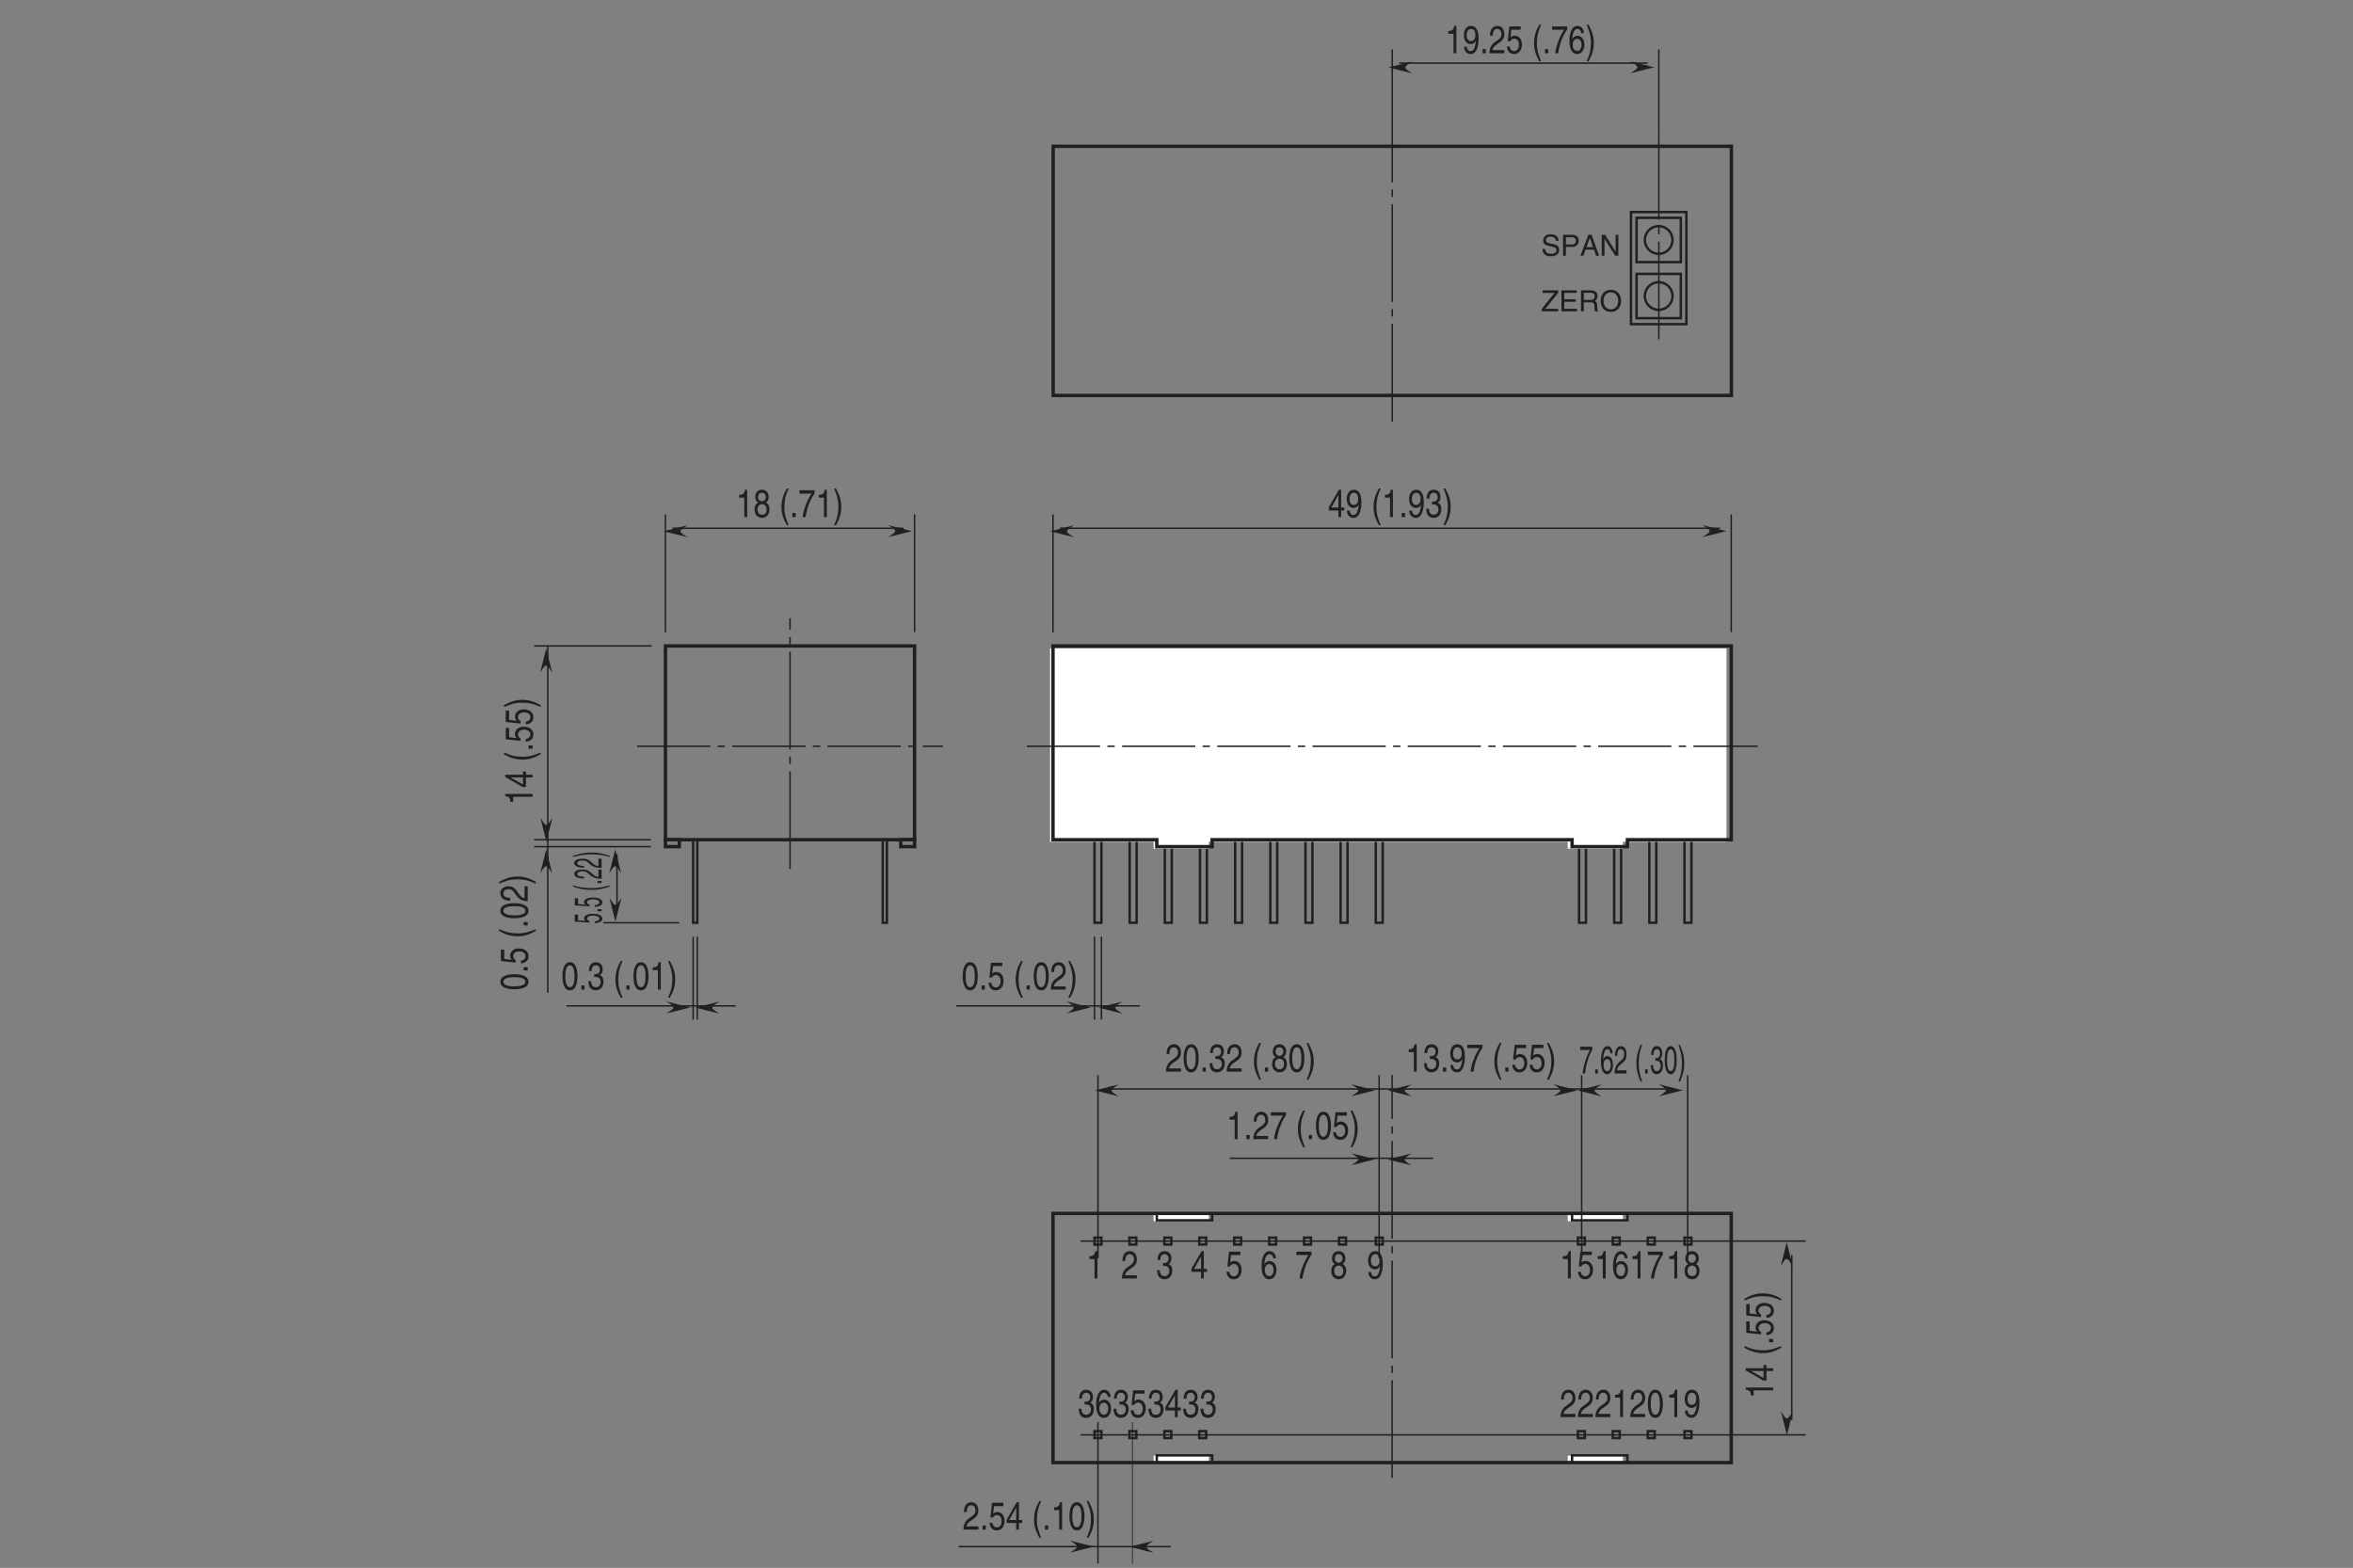 <?xml version="1.0" encoding="UTF-8"?>
<svg xmlns="http://www.w3.org/2000/svg" xmlns:xlink="http://www.w3.org/1999/xlink" width="481.89pt" height="321.11pt" viewBox="0 0 481.89 321.11" version="1.2">
<rect x="0" y="0" width="481.89" height="321.11" fill="#808080" stroke="none"/>
<defs>
<g>
<symbol overflow="visible" id="glyph0-0">
<path style="stroke:none;" d="M 0 0 L 3.188 0 L 3.188 -5.594 L 0 -5.594 Z M 1.594 -3.156 L 0.516 -5.188 L 2.672 -5.188 Z M 1.781 -2.797 L 2.875 -4.828 L 2.875 -0.766 Z M 0.516 -0.406 L 1.594 -2.438 L 2.672 -0.406 Z M 0.312 -4.828 L 1.406 -2.797 L 0.312 -0.766 Z M 0.312 -4.828 "/>
</symbol>
<symbol overflow="visible" id="glyph0-1">
<path style="stroke:none;" d="M 2.281 -5.609 L 1.844 -5.609 C 1.672 -4.688 1.375 -4.609 0.641 -4.547 L 0.641 -3.984 L 1.688 -3.984 L 1.688 0 L 2.281 0 Z M 2.281 -5.609 "/>
</symbol>
<symbol overflow="visible" id="glyph0-2">
<path style="stroke:none;" d="M 3.141 -4.172 C 3.141 -4.828 2.75 -5.609 1.75 -5.609 C 0.688 -5.609 0.391 -4.656 0.391 -4.078 C 0.391 -3.547 0.625 -3.156 1 -2.984 C 0.531 -2.734 0.25 -2.297 0.25 -1.609 C 0.25 -1.344 0.25 -0.734 0.703 -0.281 C 1.062 0.078 1.531 0.156 1.781 0.156 C 2.844 0.156 3.297 -0.719 3.297 -1.625 C 3.297 -2.047 3.172 -2.672 2.562 -2.984 C 2.766 -3.109 3.141 -3.359 3.141 -4.172 Z M 1.766 -2.641 C 2.281 -2.641 2.703 -2.297 2.703 -1.547 C 2.703 -0.656 2.203 -0.484 1.797 -0.484 C 1.016 -0.484 0.844 -1.156 0.844 -1.594 C 0.844 -2.109 1.141 -2.641 1.766 -2.641 Z M 1.766 -3.234 C 1.344 -3.234 0.969 -3.562 0.969 -4.109 C 0.969 -4.469 1.125 -4.984 1.719 -4.984 C 2.375 -4.984 2.562 -4.484 2.562 -4.141 C 2.562 -3.641 2.25 -3.234 1.766 -3.234 Z M 1.766 -3.234 "/>
</symbol>
<symbol overflow="visible" id="glyph0-3">
<path style="stroke:none;" d=""/>
</symbol>
<symbol overflow="visible" id="glyph0-4">
<path style="stroke:none;" d="M 1.516 -5.859 C 0.828 -4.625 0.438 -3.484 0.438 -2.078 C 0.438 -0.594 0.859 0.406 1.531 1.656 L 1.906 1.656 C 1.391 0.406 1.031 -0.578 1.031 -1.891 C 1.031 -3.812 1.359 -4.578 1.906 -5.859 Z M 1.516 -5.859 "/>
</symbol>
<symbol overflow="visible" id="glyph0-5">
<path style="stroke:none;" d="M 1.219 -0.844 L 0.547 -0.844 L 0.547 0 L 1.219 0 Z M 1.219 -0.844 "/>
</symbol>
<symbol overflow="visible" id="glyph0-6">
<path style="stroke:none;" d="M 0.234 -4.812 L 2.703 -4.812 C 1.844 -3.547 1.031 -1.547 0.875 0 L 1.484 0 C 1.812 -2.5 2.891 -4.297 3.328 -4.875 L 3.328 -5.5 L 0.234 -5.5 Z M 0.234 -4.812 "/>
</symbol>
<symbol overflow="visible" id="glyph0-7">
<path style="stroke:none;" d="M 0.609 1.656 C 1.297 0.422 1.688 -0.703 1.688 -2.109 C 1.688 -3.609 1.25 -4.609 0.594 -5.859 L 0.219 -5.859 C 0.734 -4.594 1.094 -3.625 1.094 -2.312 C 1.094 -0.391 0.766 0.375 0.219 1.656 Z M 0.609 1.656 "/>
</symbol>
<symbol overflow="visible" id="glyph0-8">
<path style="stroke:none;" d="M 3.328 -1.359 L 3.328 -1.969 L 2.672 -1.969 L 2.672 -5.609 L 2.219 -5.609 L 0.156 -2.047 L 0.156 -1.359 L 2.109 -1.359 L 2.109 0 L 2.672 0 L 2.672 -1.359 Z M 2.109 -4.516 L 2.109 -1.969 L 0.672 -1.969 Z M 2.109 -4.516 "/>
</symbol>
<symbol overflow="visible" id="glyph0-9">
<path style="stroke:none;" d="M 1.672 -1.875 C 2.094 -1.875 2.531 -2.109 2.703 -2.547 L 2.719 -2.531 C 2.578 -1.078 2.25 -0.438 1.641 -0.438 C 1.172 -0.438 0.906 -0.781 0.875 -1.344 L 0.312 -1.344 C 0.312 -0.812 0.594 0.156 1.656 0.156 C 3.188 0.156 3.281 -2.406 3.281 -3.016 C 3.281 -3.922 3.141 -5.609 1.703 -5.609 C 0.766 -5.609 0.266 -4.703 0.266 -3.688 C 0.266 -2.578 0.844 -1.875 1.672 -1.875 Z M 1.766 -2.5 C 1.391 -2.5 0.844 -2.641 0.844 -3.719 C 0.844 -4.469 1.188 -4.984 1.719 -4.984 C 2.359 -4.984 2.625 -4.422 2.625 -3.781 C 2.625 -2.672 2.047 -2.5 1.766 -2.5 Z M 1.766 -2.5 "/>
</symbol>
<symbol overflow="visible" id="glyph0-10">
<path style="stroke:none;" d="M 1.422 -2.594 C 1.516 -2.594 1.594 -2.594 1.688 -2.594 C 2.062 -2.594 2.734 -2.5 2.734 -1.562 C 2.734 -0.922 2.328 -0.484 1.75 -0.484 C 0.922 -0.484 0.812 -1.188 0.797 -1.719 L 0.219 -1.719 C 0.25 -1.062 0.391 -0.422 0.891 -0.094 C 1.109 0.047 1.391 0.156 1.719 0.156 C 2.859 0.156 3.328 -0.734 3.328 -1.656 C 3.328 -2.406 3.016 -2.781 2.578 -2.969 L 2.578 -2.984 C 2.828 -3.078 3.156 -3.422 3.156 -4.141 C 3.156 -4.984 2.641 -5.609 1.766 -5.609 C 0.594 -5.609 0.328 -4.594 0.328 -3.781 L 0.875 -3.781 C 0.906 -4.172 0.953 -4.984 1.75 -4.984 C 2.422 -4.984 2.578 -4.438 2.578 -4.094 C 2.578 -3.391 2.156 -3.172 1.719 -3.172 C 1.625 -3.172 1.531 -3.188 1.422 -3.188 Z M 1.422 -2.594 "/>
</symbol>
<symbol overflow="visible" id="glyph0-11">
<path style="stroke:none;" d="M 0.844 -3.594 C 0.859 -4 0.906 -4.984 1.75 -4.984 C 2.406 -4.984 2.641 -4.422 2.641 -3.969 C 2.641 -3.234 2.281 -3 1.812 -2.656 L 1.219 -2.234 C 0.625 -1.781 0.203 -1.172 0.172 0 L 3.234 0 L 3.234 -0.656 L 0.797 -0.656 C 0.828 -0.875 0.953 -1.312 1.562 -1.734 L 2.031 -2.062 C 2.703 -2.5 3.234 -2.938 3.234 -3.938 C 3.234 -4.984 2.609 -5.609 1.828 -5.609 C 1.344 -5.609 0.281 -5.422 0.281 -3.594 Z M 0.844 -3.594 "/>
</symbol>
<symbol overflow="visible" id="glyph0-12">
<path style="stroke:none;" d="M 1.125 -4.812 L 3.031 -4.812 L 3.031 -5.5 L 0.703 -5.5 L 0.375 -2.484 L 0.859 -2.453 C 1.062 -2.797 1.359 -2.984 1.688 -2.984 C 2.234 -2.984 2.672 -2.547 2.672 -1.734 C 2.672 -1.031 2.312 -0.453 1.734 -0.453 C 1.234 -0.453 0.844 -0.75 0.781 -1.391 L 0.203 -1.391 C 0.312 -0.141 1.062 0.156 1.656 0.156 C 3.047 0.156 3.281 -1.203 3.281 -1.828 C 3.281 -2.984 2.531 -3.609 1.797 -3.609 C 1.406 -3.609 1.125 -3.453 0.938 -3.266 Z M 1.125 -4.812 "/>
</symbol>
<symbol overflow="visible" id="glyph0-13">
<path style="stroke:none;" d="M 3.203 -4.125 C 3.156 -5.266 2.422 -5.609 1.906 -5.609 C 0.562 -5.609 0.25 -3.844 0.25 -2.609 C 0.25 -1.875 0.312 -1.188 0.594 -0.656 C 0.906 -0.047 1.391 0.156 1.734 0.156 C 2.375 0.156 2.641 -0.062 2.875 -0.391 C 3.188 -0.812 3.297 -1.219 3.297 -1.797 C 3.297 -3.141 2.453 -3.578 1.906 -3.578 C 1.281 -3.578 0.969 -3.188 0.828 -2.891 L 0.828 -2.906 C 0.828 -3.5 1 -4.984 1.891 -4.984 C 2.375 -4.984 2.594 -4.609 2.656 -4.125 Z M 0.906 -1.719 C 0.906 -2.391 1.203 -2.953 1.812 -2.953 C 2.516 -2.953 2.719 -2.266 2.719 -1.766 C 2.719 -1 2.375 -0.484 1.844 -0.484 C 1.188 -0.484 0.906 -1.125 0.906 -1.719 Z M 0.906 -1.719 "/>
</symbol>
<symbol overflow="visible" id="glyph0-14">
<path style="stroke:none;" d="M 2.703 -2.734 C 2.703 -1.328 2.422 -0.484 1.766 -0.484 C 1.125 -0.484 0.828 -1.328 0.828 -2.734 C 0.828 -4.141 1.125 -4.984 1.766 -4.984 C 2.422 -4.984 2.703 -4.141 2.703 -2.734 Z M 3.312 -2.734 C 3.312 -3.891 3.062 -5.609 1.766 -5.609 C 0.484 -5.609 0.234 -3.891 0.234 -2.734 C 0.234 -1.562 0.484 0.156 1.766 0.156 C 3.062 0.156 3.312 -1.562 3.312 -2.734 Z M 3.312 -2.734 "/>
</symbol>
<symbol overflow="visible" id="glyph1-0">
<path style="stroke:none;" d="M 0 0 L 0 -3.188 L -5.594 -3.188 L -5.594 0 Z M -3.156 -1.594 L -5.188 -0.516 L -5.188 -2.672 Z M -2.797 -1.781 L -4.828 -2.875 L -0.766 -2.875 Z M -0.406 -0.516 L -2.438 -1.594 L -0.406 -2.672 Z M -4.828 -0.312 L -2.797 -1.406 L -0.766 -0.312 Z M -4.828 -0.312 "/>
</symbol>
<symbol overflow="visible" id="glyph1-1">
<path style="stroke:none;" d="M -2.734 -2.703 C -1.328 -2.703 -0.484 -2.422 -0.484 -1.766 C -0.484 -1.125 -1.328 -0.828 -2.734 -0.828 C -4.141 -0.828 -4.984 -1.125 -4.984 -1.766 C -4.984 -2.422 -4.141 -2.703 -2.734 -2.703 Z M -2.734 -3.312 C -3.891 -3.312 -5.609 -3.062 -5.609 -1.766 C -5.609 -0.484 -3.891 -0.234 -2.734 -0.234 C -1.562 -0.234 0.156 -0.484 0.156 -1.766 C 0.156 -3.062 -1.562 -3.312 -2.734 -3.312 Z M -2.734 -3.312 "/>
</symbol>
<symbol overflow="visible" id="glyph1-2">
<path style="stroke:none;" d="M -0.844 -1.219 L -0.844 -0.547 L 0 -0.547 L 0 -1.219 Z M -0.844 -1.219 "/>
</symbol>
<symbol overflow="visible" id="glyph1-3">
<path style="stroke:none;" d="M -4.812 -1.125 L -4.812 -3.031 L -5.5 -3.031 L -5.5 -0.703 L -2.484 -0.375 L -2.453 -0.859 C -2.797 -1.062 -2.984 -1.359 -2.984 -1.688 C -2.984 -2.234 -2.547 -2.672 -1.734 -2.672 C -1.031 -2.672 -0.453 -2.312 -0.453 -1.734 C -0.453 -1.234 -0.75 -0.844 -1.391 -0.781 L -1.391 -0.203 C -0.141 -0.312 0.156 -1.062 0.156 -1.656 C 0.156 -3.047 -1.203 -3.281 -1.828 -3.281 C -2.984 -3.281 -3.609 -2.531 -3.609 -1.797 C -3.609 -1.406 -3.453 -1.125 -3.266 -0.938 Z M -4.812 -1.125 "/>
</symbol>
<symbol overflow="visible" id="glyph1-4">
<path style="stroke:none;" d=""/>
</symbol>
<symbol overflow="visible" id="glyph1-5">
<path style="stroke:none;" d="M -5.859 -1.516 C -4.625 -0.828 -3.484 -0.438 -2.078 -0.438 C -0.594 -0.438 0.406 -0.859 1.656 -1.531 L 1.656 -1.906 C 0.406 -1.391 -0.578 -1.031 -1.891 -1.031 C -3.812 -1.031 -4.578 -1.359 -5.859 -1.906 Z M -5.859 -1.516 "/>
</symbol>
<symbol overflow="visible" id="glyph1-6">
<path style="stroke:none;" d="M -3.594 -0.844 C -4 -0.859 -4.984 -0.906 -4.984 -1.75 C -4.984 -2.406 -4.422 -2.641 -3.969 -2.641 C -3.234 -2.641 -3 -2.281 -2.656 -1.812 L -2.234 -1.219 C -1.781 -0.625 -1.172 -0.203 0 -0.172 L 0 -3.234 L -0.656 -3.234 L -0.656 -0.797 C -0.875 -0.828 -1.312 -0.953 -1.734 -1.562 L -2.062 -2.031 C -2.5 -2.703 -2.938 -3.234 -3.938 -3.234 C -4.984 -3.234 -5.609 -2.609 -5.609 -1.828 C -5.609 -1.344 -5.422 -0.281 -3.594 -0.281 Z M -3.594 -0.844 "/>
</symbol>
<symbol overflow="visible" id="glyph1-7">
<path style="stroke:none;" d="M 1.656 -0.609 C 0.422 -1.297 -0.703 -1.688 -2.109 -1.688 C -3.609 -1.688 -4.609 -1.25 -5.859 -0.594 L -5.859 -0.219 C -4.594 -0.734 -3.625 -1.094 -2.312 -1.094 C -0.391 -1.094 0.375 -0.766 1.656 -0.219 Z M 1.656 -0.609 "/>
</symbol>
<symbol overflow="visible" id="glyph1-8">
<path style="stroke:none;" d="M -5.609 -2.281 L -5.609 -1.844 C -4.688 -1.672 -4.609 -1.375 -4.547 -0.641 L -3.984 -0.641 L -3.984 -1.688 L 0 -1.688 L 0 -2.281 Z M -5.609 -2.281 "/>
</symbol>
<symbol overflow="visible" id="glyph1-9">
<path style="stroke:none;" d="M -1.359 -3.328 L -1.969 -3.328 L -1.969 -2.672 L -5.609 -2.672 L -5.609 -2.219 L -2.047 -0.156 L -1.359 -0.156 L -1.359 -2.109 L 0 -2.109 L 0 -2.672 L -1.359 -2.672 Z M -4.516 -2.109 L -1.969 -2.109 L -1.969 -0.672 Z M -4.516 -2.109 "/>
</symbol>
<symbol overflow="visible" id="glyph2-0">
<path style="stroke:none;" d="M 0 0 L 0 -2 L -5.594 -2 L -5.594 0 Z M -3.156 -1 L -5.188 -0.312 L -5.188 -1.672 Z M -2.797 -1.109 L -4.828 -1.797 L -0.766 -1.797 Z M -0.406 -0.312 L -2.438 -1 L -0.406 -1.672 Z M -4.828 -0.203 L -2.797 -0.875 L -0.766 -0.203 Z M -4.828 -0.203 "/>
</symbol>
<symbol overflow="visible" id="glyph2-1">
<path style="stroke:none;" d="M -4.812 -0.703 L -4.812 -1.891 L -5.5 -1.891 L -5.5 -0.438 L -2.484 -0.234 L -2.453 -0.531 C -2.797 -0.672 -2.984 -0.844 -2.984 -1.047 C -2.984 -1.406 -2.547 -1.672 -1.734 -1.672 C -1.031 -1.672 -0.453 -1.453 -0.453 -1.078 C -0.453 -0.766 -0.75 -0.531 -1.391 -0.484 L -1.391 -0.125 C -0.141 -0.188 0.156 -0.672 0.156 -1.031 C 0.156 -1.906 -1.203 -2.047 -1.828 -2.047 C -2.984 -2.047 -3.609 -1.578 -3.609 -1.125 C -3.609 -0.875 -3.453 -0.703 -3.266 -0.578 Z M -4.812 -0.703 "/>
</symbol>
<symbol overflow="visible" id="glyph2-2">
<path style="stroke:none;" d="M -0.844 -0.766 L -0.844 -0.344 L 0 -0.344 L 0 -0.766 Z M -0.844 -0.766 "/>
</symbol>
<symbol overflow="visible" id="glyph2-3">
<path style="stroke:none;" d=""/>
</symbol>
<symbol overflow="visible" id="glyph2-4">
<path style="stroke:none;" d="M -5.859 -0.938 C -4.625 -0.516 -3.484 -0.266 -2.078 -0.266 C -0.594 -0.266 0.406 -0.547 1.656 -0.953 L 1.656 -1.188 C 0.406 -0.875 -0.578 -0.641 -1.891 -0.641 C -3.812 -0.641 -4.578 -0.844 -5.859 -1.188 Z M -5.859 -0.938 "/>
</symbol>
<symbol overflow="visible" id="glyph2-5">
<path style="stroke:none;" d="M -3.594 -0.531 C -4 -0.531 -4.984 -0.562 -4.984 -1.094 C -4.984 -1.5 -4.422 -1.641 -3.969 -1.641 C -3.234 -1.641 -3 -1.438 -2.656 -1.125 L -2.234 -0.766 C -1.781 -0.391 -1.172 -0.125 0 -0.109 L 0 -2.016 L -0.656 -2.016 L -0.656 -0.5 C -0.875 -0.516 -1.312 -0.594 -1.734 -0.984 L -2.062 -1.266 C -2.5 -1.688 -2.938 -2.016 -3.938 -2.016 C -4.984 -2.016 -5.609 -1.625 -5.609 -1.141 C -5.609 -0.844 -5.422 -0.172 -3.594 -0.172 Z M -3.594 -0.531 "/>
</symbol>
<symbol overflow="visible" id="glyph2-6">
<path style="stroke:none;" d="M 1.656 -0.375 C 0.422 -0.812 -0.703 -1.062 -2.109 -1.062 C -3.609 -1.062 -4.609 -0.781 -5.859 -0.375 L -5.859 -0.141 C -4.594 -0.453 -3.625 -0.688 -2.312 -0.688 C -0.391 -0.688 0.375 -0.484 1.656 -0.141 Z M 1.656 -0.375 "/>
</symbol>
<symbol overflow="visible" id="glyph3-0">
<path style="stroke:none;" d="M 0 0 L 2.547 0 L 2.547 -5.594 L 0 -5.594 Z M 1.281 -3.156 L 0.406 -5.188 L 2.141 -5.188 Z M 1.438 -2.797 L 2.297 -4.828 L 2.297 -0.766 Z M 0.406 -0.406 L 1.281 -2.438 L 2.141 -0.406 Z M 0.25 -4.828 L 1.125 -2.797 L 0.25 -0.766 Z M 0.25 -4.828 "/>
</symbol>
<symbol overflow="visible" id="glyph3-1">
<path style="stroke:none;" d="M 0.188 -4.812 L 2.172 -4.812 C 1.484 -3.547 0.828 -1.547 0.703 0 L 1.203 0 C 1.453 -2.5 2.312 -4.297 2.672 -4.875 L 2.672 -5.5 L 0.188 -5.5 Z M 0.188 -4.812 "/>
</symbol>
<symbol overflow="visible" id="glyph3-2">
<path style="stroke:none;" d="M 0.969 -0.844 L 0.438 -0.844 L 0.438 0 L 0.969 0 Z M 0.969 -0.844 "/>
</symbol>
<symbol overflow="visible" id="glyph3-3">
<path style="stroke:none;" d="M 2.562 -4.125 C 2.531 -5.266 1.938 -5.609 1.516 -5.609 C 0.453 -5.609 0.188 -3.844 0.188 -2.609 C 0.188 -1.875 0.25 -1.188 0.469 -0.656 C 0.719 -0.047 1.125 0.156 1.391 0.156 C 1.906 0.156 2.109 -0.062 2.297 -0.391 C 2.547 -0.812 2.641 -1.219 2.641 -1.797 C 2.641 -3.141 1.969 -3.578 1.516 -3.578 C 1.031 -3.578 0.781 -3.188 0.672 -2.891 L 0.656 -2.906 C 0.656 -3.5 0.812 -4.984 1.516 -4.984 C 1.906 -4.984 2.078 -4.609 2.125 -4.125 Z M 0.719 -1.719 C 0.719 -2.391 0.953 -2.953 1.453 -2.953 C 2.016 -2.953 2.188 -2.266 2.188 -1.766 C 2.188 -1 1.906 -0.484 1.484 -0.484 C 0.953 -0.484 0.719 -1.125 0.719 -1.719 Z M 0.719 -1.719 "/>
</symbol>
<symbol overflow="visible" id="glyph3-4">
<path style="stroke:none;" d="M 0.672 -3.594 C 0.688 -4 0.719 -4.984 1.406 -4.984 C 1.922 -4.984 2.109 -4.422 2.109 -3.969 C 2.109 -3.234 1.828 -3 1.453 -2.656 L 0.969 -2.234 C 0.5 -1.781 0.156 -1.172 0.141 0 L 2.594 0 L 2.594 -0.656 L 0.641 -0.656 C 0.656 -0.875 0.766 -1.312 1.25 -1.734 L 1.625 -2.062 C 2.172 -2.5 2.594 -2.938 2.594 -3.938 C 2.594 -4.984 2.094 -5.609 1.469 -5.609 C 1.078 -5.609 0.219 -5.422 0.219 -3.594 Z M 0.672 -3.594 "/>
</symbol>
<symbol overflow="visible" id="glyph3-5">
<path style="stroke:none;" d=""/>
</symbol>
<symbol overflow="visible" id="glyph3-6">
<path style="stroke:none;" d="M 1.203 -5.859 C 0.656 -4.625 0.344 -3.484 0.344 -2.078 C 0.344 -0.594 0.688 0.406 1.219 1.656 L 1.531 1.656 C 1.125 0.406 0.828 -0.578 0.828 -1.891 C 0.828 -3.812 1.094 -4.578 1.516 -5.859 Z M 1.203 -5.859 "/>
</symbol>
<symbol overflow="visible" id="glyph3-7">
<path style="stroke:none;" d="M 1.141 -2.594 C 1.203 -2.594 1.281 -2.594 1.344 -2.594 C 1.656 -2.594 2.188 -2.5 2.188 -1.562 C 2.188 -0.922 1.859 -0.484 1.406 -0.484 C 0.734 -0.484 0.656 -1.188 0.641 -1.719 L 0.172 -1.719 C 0.203 -1.062 0.312 -0.422 0.703 -0.094 C 0.891 0.047 1.109 0.156 1.375 0.156 C 2.281 0.156 2.672 -0.734 2.672 -1.656 C 2.672 -2.406 2.422 -2.781 2.062 -2.969 L 2.062 -2.984 C 2.266 -3.078 2.531 -3.422 2.531 -4.141 C 2.531 -4.984 2.109 -5.609 1.422 -5.609 C 0.469 -5.609 0.266 -4.594 0.266 -3.781 L 0.703 -3.781 C 0.719 -4.172 0.766 -4.984 1.406 -4.984 C 1.938 -4.984 2.062 -4.438 2.062 -4.094 C 2.062 -3.391 1.734 -3.172 1.375 -3.172 C 1.297 -3.172 1.219 -3.188 1.141 -3.188 Z M 1.141 -2.594 "/>
</symbol>
<symbol overflow="visible" id="glyph3-8">
<path style="stroke:none;" d="M 2.172 -2.734 C 2.172 -1.328 1.938 -0.484 1.422 -0.484 C 0.906 -0.484 0.672 -1.328 0.672 -2.734 C 0.672 -4.141 0.906 -4.984 1.422 -4.984 C 1.938 -4.984 2.172 -4.141 2.172 -2.734 Z M 2.656 -2.734 C 2.656 -3.891 2.453 -5.609 1.422 -5.609 C 0.391 -5.609 0.188 -3.891 0.188 -2.734 C 0.188 -1.562 0.391 0.156 1.422 0.156 C 2.453 0.156 2.656 -1.562 2.656 -2.734 Z M 2.656 -2.734 "/>
</symbol>
<symbol overflow="visible" id="glyph3-9">
<path style="stroke:none;" d="M 0.484 1.656 C 1.047 0.422 1.359 -0.703 1.359 -2.109 C 1.359 -3.609 1 -4.609 0.469 -5.859 L 0.172 -5.859 C 0.578 -4.594 0.875 -3.625 0.875 -2.312 C 0.875 -0.391 0.609 0.375 0.172 1.656 Z M 0.484 1.656 "/>
</symbol>
<symbol overflow="visible" id="glyph4-0">
<path style="stroke:none;" d="M 0 0 L 2.984 0 L 2.984 -4.188 L 0 -4.188 Z M 1.5 -2.359 L 0.484 -3.891 L 2.516 -3.891 Z M 1.672 -2.094 L 2.688 -3.625 L 2.688 -0.562 Z M 0.484 -0.297 L 1.5 -1.828 L 2.516 -0.297 Z M 0.297 -3.625 L 1.312 -2.094 L 0.297 -0.562 Z M 0.297 -3.625 "/>
</symbol>
<symbol overflow="visible" id="glyph4-1">
<path style="stroke:none;" d="M 3.594 -3.047 C 3.562 -3.516 3.422 -4.406 1.922 -4.406 C 0.875 -4.406 0.438 -3.75 0.438 -3.078 C 0.438 -2.328 1.078 -2.141 1.359 -2.078 L 2.234 -1.859 C 2.938 -1.703 3.141 -1.562 3.141 -1.109 C 3.141 -0.484 2.438 -0.391 2.016 -0.391 C 1.469 -0.391 0.844 -0.609 0.844 -1.391 L 0.297 -1.391 C 0.297 -0.984 0.359 -0.625 0.734 -0.297 C 0.922 -0.125 1.234 0.109 2.031 0.109 C 2.766 0.109 3.703 -0.172 3.703 -1.188 C 3.703 -1.859 3.297 -2.203 2.734 -2.328 L 1.516 -2.609 C 1.25 -2.672 1 -2.797 1 -3.156 C 1 -3.812 1.609 -3.906 1.984 -3.906 C 2.469 -3.906 3.016 -3.703 3.047 -3.047 Z M 3.594 -3.047 "/>
</symbol>
<symbol overflow="visible" id="glyph4-2">
<path style="stroke:none;" d="M 1.094 -3.797 L 2.281 -3.797 C 2.75 -3.797 3.125 -3.625 3.125 -3.078 C 3.125 -2.5 2.766 -2.312 2.25 -2.312 L 1.094 -2.312 Z M 1.094 -1.812 L 2.453 -1.812 C 3.375 -1.812 3.719 -2.484 3.719 -3.094 C 3.719 -3.781 3.25 -4.297 2.453 -4.297 L 0.516 -4.297 L 0.516 0 L 1.094 0 Z M 1.094 -1.812 "/>
</symbol>
<symbol overflow="visible" id="glyph4-3">
<path style="stroke:none;" d="M 2.859 -1.25 L 3.281 0 L 3.906 0 L 2.359 -4.297 L 1.703 -4.297 L 0.078 0 L 0.688 0 L 1.125 -1.25 Z M 1.312 -1.766 L 2 -3.656 L 2.016 -3.656 L 2.641 -1.766 Z M 1.312 -1.766 "/>
</symbol>
<symbol overflow="visible" id="glyph4-4">
<path style="stroke:none;" d="M 3.297 -0.828 L 1.141 -4.297 L 0.453 -4.297 L 0.453 0 L 1.016 0 L 1.016 -3.469 L 1.031 -3.469 L 3.219 0 L 3.859 0 L 3.859 -4.297 L 3.297 -4.297 Z M 3.297 -0.828 "/>
</symbol>
<symbol overflow="visible" id="glyph4-5">
<path style="stroke:none;" d="M 3.516 -0.516 L 0.875 -0.516 L 3.516 -3.797 L 3.516 -4.297 L 0.328 -4.297 L 0.328 -3.781 L 2.766 -3.781 L 0.141 -0.484 L 0.141 0 L 3.516 0 Z M 3.516 -0.516 "/>
</symbol>
<symbol overflow="visible" id="glyph4-6">
<path style="stroke:none;" d="M 3.688 -0.516 L 1.094 -0.516 L 1.094 -1.953 L 3.453 -1.953 L 3.453 -2.469 L 1.094 -2.469 L 1.094 -3.781 L 3.641 -3.781 L 3.641 -4.297 L 0.516 -4.297 L 0.516 0 L 3.688 0 Z M 3.688 -0.516 "/>
</symbol>
<symbol overflow="visible" id="glyph4-7">
<path style="stroke:none;" d="M 1.109 -1.844 L 2.516 -1.844 C 3.203 -1.844 3.281 -1.438 3.281 -1.078 C 3.281 -0.922 3.297 -0.266 3.375 0 L 4.094 0 L 4.094 -0.094 C 3.906 -0.203 3.891 -0.281 3.875 -0.531 L 3.844 -1.297 C 3.812 -1.906 3.578 -2.016 3.328 -2.109 C 3.609 -2.281 3.922 -2.5 3.922 -3.141 C 3.922 -4.047 3.219 -4.297 2.516 -4.297 L 0.531 -4.297 L 0.531 0 L 1.109 0 Z M 1.109 -3.797 L 2.562 -3.797 C 2.844 -3.797 3.328 -3.75 3.328 -3.078 C 3.328 -2.453 2.875 -2.344 2.453 -2.344 L 1.109 -2.344 Z M 1.109 -3.797 "/>
</symbol>
<symbol overflow="visible" id="glyph4-8">
<path style="stroke:none;" d="M 3.828 -2.141 C 3.828 -1.141 3.266 -0.406 2.328 -0.406 C 1.391 -0.406 0.828 -1.141 0.828 -2.141 C 0.828 -3.156 1.391 -3.891 2.328 -3.891 C 3.266 -3.891 3.828 -3.156 3.828 -2.141 Z M 4.422 -2.141 C 4.422 -3.078 3.938 -4.406 2.328 -4.406 C 0.719 -4.406 0.234 -3.078 0.234 -2.141 C 0.234 -1.219 0.719 0.109 2.328 0.109 C 3.938 0.109 4.422 -1.219 4.422 -2.141 Z M 4.422 -2.141 "/>
</symbol>
</g>
<clipPath id="clip1">
  <path d="M 231 291 L 232 291 L 232 320.223 L 231 320.223 Z M 231 291 "/>
</clipPath>
<clipPath id="clip2">
  <path d="M 224 291 L 225 291 L 225 320.223 L 224 320.223 Z M 224 291 "/>
</clipPath>
</defs>
<g id="surface1">
<path style="fill:none;stroke-width:3;stroke-linecap:butt;stroke-linejoin:miter;stroke:rgb(13.73%,12.16%,12.549%);stroke-opacity:1;stroke-miterlimit:4;" d="M 1421.921 1113.975 L 1421.921 1284.016 " transform="matrix(0.1,0,0,-0.1,0.611,320.222)"/>
<path style="fill:none;stroke-width:3;stroke-linecap:butt;stroke-linejoin:miter;stroke:rgb(13.73%,12.16%,12.549%);stroke-opacity:1;stroke-miterlimit:4;" d="M 1413.42 1113.975 L 1413.42 1284.016 " transform="matrix(0.1,0,0,-0.1,0.611,320.222)"/>
<path style="fill:none;stroke-width:3;stroke-linecap:butt;stroke-linejoin:miter;stroke:rgb(13.73%,12.16%,12.549%);stroke-opacity:1;stroke-miterlimit:4;" d="M 1153.875 1142.061 L 1500.536 1142.061 " transform="matrix(0.1,0,0,-0.1,0.611,320.222)"/>
<path style=" stroke:none;fill-rule:nonzero;fill:rgb(13.73%,12.16%,12.549%);fill-opacity:1;" d="M 147.332 207.59 L 142.414 206.355 L 147.332 205.129 C 145.363 206.355 145.414 206.41 147.332 207.59 "/>
<path style=" stroke:none;fill-rule:nonzero;fill:rgb(13.73%,12.16%,12.549%);fill-opacity:1;" d="M 136.453 205.098 L 141.371 206.332 L 136.453 207.559 C 138.426 206.332 138.371 206.273 136.453 205.098 "/>
<path style="fill:none;stroke-width:3;stroke-linecap:butt;stroke-linejoin:miter;stroke:rgb(13.73%,12.16%,12.549%);stroke-opacity:1;stroke-miterlimit:4;" d="M 1371.038 2120.351 L 1844.064 2120.351 " transform="matrix(0.1,0,0,-0.1,0.611,320.222)"/>
<path style="fill:none;stroke-width:3;stroke-linecap:butt;stroke-linejoin:miter;stroke:rgb(13.73%,12.16%,12.549%);stroke-opacity:1;stroke-miterlimit:4;" d="M 1356.701 1907.027 L 1356.701 2148.671 " transform="matrix(0.1,0,0,-0.1,0.611,320.222)"/>
<path style="fill:none;stroke-width:3;stroke-linecap:butt;stroke-linejoin:miter;stroke:rgb(13.73%,12.16%,12.549%);stroke-opacity:1;stroke-miterlimit:4;" d="M 1866.94 1907.654 L 1866.94 2148.671 " transform="matrix(0.1,0,0,-0.1,0.611,320.222)"/>
<g style="fill:rgb(13.73%,12.16%,12.549%);fill-opacity:1;">
  <use xlink:href="#glyph0-1" x="150.735" y="105.905"/>
  <use xlink:href="#glyph0-2" x="154.284" y="105.905"/>
  <use xlink:href="#glyph0-3" x="157.832" y="105.905"/>
  <use xlink:href="#glyph0-4" x="159.606" y="105.905"/>
  <use xlink:href="#glyph0-5" x="161.732" y="105.905"/>
  <use xlink:href="#glyph0-6" x="163.506" y="105.905"/>
  <use xlink:href="#glyph0-1" x="167.055" y="105.905"/>
  <use xlink:href="#glyph0-7" x="170.603" y="105.905"/>
</g>
<path style=" stroke:none;fill-rule:nonzero;fill:rgb(13.73%,12.16%,12.549%);fill-opacity:1;" d="M 140.828 110.031 L 135.91 108.801 L 140.828 107.574 C 138.855 108.801 138.91 108.855 140.828 110.031 "/>
<path style=" stroke:none;fill-rule:nonzero;fill:rgb(13.73%,12.16%,12.549%);fill-opacity:1;" d="M 181.871 107.543 L 186.789 108.773 L 181.871 110.004 C 183.844 108.773 183.789 108.719 181.871 107.543 "/>
<path style="fill:none;stroke-width:3;stroke-linecap:butt;stroke-linejoin:miter;stroke:rgb(13.73%,12.16%,12.549%);stroke-opacity:1;stroke-miterlimit:4;" d="M 2164.755 2120.351 L 3516.538 2120.351 " transform="matrix(0.1,0,0,-0.1,0.611,320.222)"/>
<path style="fill:none;stroke-width:3;stroke-linecap:butt;stroke-linejoin:miter;stroke:rgb(13.73%,12.16%,12.549%);stroke-opacity:1;stroke-miterlimit:4;" d="M 2150.418 1907.027 L 2150.418 2148.671 " transform="matrix(0.1,0,0,-0.1,0.611,320.222)"/>
<path style="fill:none;stroke-width:3;stroke-linecap:butt;stroke-linejoin:miter;stroke:rgb(13.73%,12.16%,12.549%);stroke-opacity:1;stroke-miterlimit:4;" d="M 3539.453 1907.654 L 3539.453 2148.671 " transform="matrix(0.1,0,0,-0.1,0.611,320.222)"/>
<g style="fill:rgb(13.73%,12.16%,12.549%);fill-opacity:1;">
  <use xlink:href="#glyph0-8" x="271.988" y="105.905"/>
  <use xlink:href="#glyph0-9" x="275.537" y="105.905"/>
  <use xlink:href="#glyph0-3" x="279.085" y="105.905"/>
  <use xlink:href="#glyph0-4" x="280.859" y="105.905"/>
  <use xlink:href="#glyph0-1" x="282.985" y="105.905"/>
  <use xlink:href="#glyph0-5" x="286.533" y="105.905"/>
  <use xlink:href="#glyph0-9" x="288.308" y="105.905"/>
  <use xlink:href="#glyph0-10" x="291.856" y="105.905"/>
  <use xlink:href="#glyph0-7" x="295.405" y="105.905"/>
</g>
<g style="fill:rgb(13.73%,12.16%,12.549%);fill-opacity:1;">
  <use xlink:href="#glyph0-1" x="222.469" y="261.844"/>
</g>
<g style="fill:rgb(13.73%,12.16%,12.549%);fill-opacity:1;">
  <use xlink:href="#glyph0-11" x="229.595" y="261.844"/>
</g>
<g style="fill:rgb(13.73%,12.16%,12.549%);fill-opacity:1;">
  <use xlink:href="#glyph0-10" x="236.742" y="261.844"/>
</g>
<g style="fill:rgb(13.73%,12.16%,12.549%);fill-opacity:1;">
  <use xlink:href="#glyph0-8" x="243.868" y="261.844"/>
</g>
<g style="fill:rgb(13.73%,12.16%,12.549%);fill-opacity:1;">
  <use xlink:href="#glyph0-12" x="250.993" y="261.844"/>
</g>
<g style="fill:rgb(13.73%,12.16%,12.549%);fill-opacity:1;">
  <use xlink:href="#glyph0-13" x="258.119" y="261.844"/>
</g>
<g style="fill:rgb(13.73%,12.16%,12.549%);fill-opacity:1;">
  <use xlink:href="#glyph0-6" x="265.266" y="261.844"/>
</g>
<g style="fill:rgb(13.73%,12.16%,12.549%);fill-opacity:1;">
  <use xlink:href="#glyph0-2" x="272.392" y="261.844"/>
</g>
<g style="fill:rgb(13.73%,12.16%,12.549%);fill-opacity:1;">
  <use xlink:href="#glyph0-9" x="279.913" y="261.844"/>
</g>
<g style="fill:rgb(13.73%,12.16%,12.549%);fill-opacity:1;">
  <use xlink:href="#glyph0-1" x="319.417" y="261.844"/>
  <use xlink:href="#glyph0-12" x="322.965" y="261.844"/>
</g>
<g style="fill:rgb(13.73%,12.16%,12.549%);fill-opacity:1;">
  <use xlink:href="#glyph0-1" x="326.563" y="261.844"/>
  <use xlink:href="#glyph0-13" x="330.111" y="261.844"/>
</g>
<g style="fill:rgb(13.73%,12.16%,12.549%);fill-opacity:1;">
  <use xlink:href="#glyph0-1" x="333.69" y="261.844"/>
  <use xlink:href="#glyph0-6" x="337.239" y="261.844"/>
</g>
<g style="fill:rgb(13.73%,12.16%,12.549%);fill-opacity:1;">
  <use xlink:href="#glyph0-1" x="341.21" y="261.844"/>
  <use xlink:href="#glyph0-2" x="344.759" y="261.844"/>
</g>
<g style="fill:rgb(13.73%,12.16%,12.549%);fill-opacity:1;">
  <use xlink:href="#glyph0-11" x="319.417" y="290.222"/>
  <use xlink:href="#glyph0-11" x="322.965" y="290.222"/>
</g>
<g style="fill:rgb(13.73%,12.16%,12.549%);fill-opacity:1;">
  <use xlink:href="#glyph0-11" x="326.563" y="290.222"/>
  <use xlink:href="#glyph0-1" x="330.111" y="290.222"/>
</g>
<g style="fill:rgb(13.73%,12.16%,12.549%);fill-opacity:1;">
  <use xlink:href="#glyph0-11" x="333.69" y="290.222"/>
  <use xlink:href="#glyph0-14" x="337.239" y="290.222"/>
</g>
<g style="fill:rgb(13.73%,12.16%,12.549%);fill-opacity:1;">
  <use xlink:href="#glyph0-1" x="341.21" y="290.222"/>
  <use xlink:href="#glyph0-9" x="344.759" y="290.222"/>
</g>
<g style="fill:rgb(13.73%,12.16%,12.549%);fill-opacity:1;">
  <use xlink:href="#glyph0-10" x="220.695" y="290.234"/>
  <use xlink:href="#glyph0-13" x="224.244" y="290.234"/>
</g>
<g style="fill:rgb(13.73%,12.16%,12.549%);fill-opacity:1;">
  <use xlink:href="#glyph0-10" x="227.82" y="290.234"/>
  <use xlink:href="#glyph0-12" x="231.369" y="290.234"/>
</g>
<g style="fill:rgb(13.73%,12.16%,12.549%);fill-opacity:1;">
  <use xlink:href="#glyph0-10" x="234.967" y="290.234"/>
  <use xlink:href="#glyph0-8" x="238.516" y="290.234"/>
</g>
<g style="fill:rgb(13.73%,12.16%,12.549%);fill-opacity:1;">
  <use xlink:href="#glyph0-10" x="242.094" y="290.234"/>
  <use xlink:href="#glyph0-10" x="245.642" y="290.234"/>
</g>
<path style=" stroke:none;fill-rule:nonzero;fill:rgb(13.73%,12.16%,12.549%);fill-opacity:1;" d="M 219.977 110.031 L 215.059 108.801 L 219.977 107.574 C 218.004 108.801 218.059 108.855 219.977 110.031 "/>
<path style=" stroke:none;fill-rule:nonzero;fill:rgb(13.73%,12.16%,12.549%);fill-opacity:1;" d="M 348.656 107.543 L 353.578 108.773 L 348.656 110.004 C 350.629 108.773 350.574 108.719 348.656 107.543 "/>
<path style="fill:none;stroke-width:3;stroke-linecap:butt;stroke-linejoin:miter;stroke:rgb(13.73%,12.16%,12.549%);stroke-opacity:1;stroke-miterlimit:4;" d="M 1087.637 1879.294 L 1328.381 1879.294 " transform="matrix(0.1,0,0,-0.1,0.611,320.222)"/>
<path style="fill:none;stroke-width:3;stroke-linecap:butt;stroke-linejoin:miter;stroke:rgb(13.73%,12.16%,12.549%);stroke-opacity:1;stroke-miterlimit:4;" d="M 1115.762 1879.098 L 1115.762 1169.206 " transform="matrix(0.1,0,0,-0.1,0.611,320.222)"/>
<path style="fill:none;stroke-width:3;stroke-linecap:butt;stroke-linejoin:miter;stroke:rgb(13.73%,12.16%,12.549%);stroke-opacity:1;stroke-miterlimit:4;" d="M 1087.637 1482.455 L 1326.971 1482.455 " transform="matrix(0.1,0,0,-0.1,0.611,320.222)"/>
<path style="fill:none;stroke-width:3;stroke-linecap:butt;stroke-linejoin:miter;stroke:rgb(13.73%,12.16%,12.549%);stroke-opacity:1;stroke-miterlimit:4;" d="M 1087.637 1468.275 L 1326.971 1468.275 " transform="matrix(0.1,0,0,-0.1,0.611,320.222)"/>
<path style="fill:none;stroke-width:3;stroke-linecap:butt;stroke-linejoin:miter;stroke:rgb(13.73%,12.16%,12.549%);stroke-opacity:1;stroke-miterlimit:4;" d="M 1229.749 1312.375 L 1385.061 1312.375 " transform="matrix(0.1,0,0,-0.1,0.611,320.222)"/>
<g style="fill:rgb(13.73%,12.16%,12.549%);fill-opacity:1;">
  <use xlink:href="#glyph1-1" x="108.078" y="202.839"/>
  <use xlink:href="#glyph1-2" x="108.078" y="199.29"/>
  <use xlink:href="#glyph1-3" x="108.078" y="197.516"/>
  <use xlink:href="#glyph1-4" x="108.078" y="193.967"/>
  <use xlink:href="#glyph1-5" x="108.078" y="192.193"/>
  <use xlink:href="#glyph1-2" x="108.078" y="190.068"/>
  <use xlink:href="#glyph1-1" x="108.078" y="188.294"/>
  <use xlink:href="#glyph1-6" x="108.078" y="184.745"/>
  <use xlink:href="#glyph1-7" x="108.078" y="181.196"/>
</g>
<g style="fill:rgb(13.73%,12.16%,12.549%);fill-opacity:1;">
  <use xlink:href="#glyph0-14" x="114.952" y="202.671"/>
  <use xlink:href="#glyph0-5" x="118.501" y="202.671"/>
  <use xlink:href="#glyph0-10" x="120.275" y="202.671"/>
  <use xlink:href="#glyph0-3" x="123.824" y="202.671"/>
  <use xlink:href="#glyph0-4" x="125.598" y="202.671"/>
  <use xlink:href="#glyph0-5" x="127.723" y="202.671"/>
  <use xlink:href="#glyph0-14" x="129.497" y="202.671"/>
  <use xlink:href="#glyph0-1" x="133.046" y="202.671"/>
  <use xlink:href="#glyph0-7" x="136.595" y="202.671"/>
</g>
<path style="fill:none;stroke-width:3;stroke-linecap:butt;stroke-linejoin:miter;stroke:rgb(13.73%,12.16%,12.549%);stroke-opacity:1;stroke-miterlimit:4;" d="M 2249.599 1113.975 L 2249.599 1284.016 " transform="matrix(0.1,0,0,-0.1,0.611,320.222)"/>
<path style="fill:none;stroke-width:3;stroke-linecap:butt;stroke-linejoin:miter;stroke:rgb(13.73%,12.16%,12.549%);stroke-opacity:1;stroke-miterlimit:4;" d="M 2235.419 1113.975 L 2235.419 1284.016 " transform="matrix(0.1,0,0,-0.1,0.611,320.222)"/>
<path style="fill:none;stroke-width:3;stroke-linecap:butt;stroke-linejoin:miter;stroke:rgb(13.73%,12.16%,12.549%);stroke-opacity:1;stroke-miterlimit:4;" d="M 1952.136 1142.061 L 2328.254 1142.061 " transform="matrix(0.1,0,0,-0.1,0.611,320.222)"/>
<path style=" stroke:none;fill-rule:nonzero;fill:rgb(13.73%,12.16%,12.549%);fill-opacity:1;" d="M 229.875 207.59 L 224.953 206.355 L 229.875 205.129 C 227.902 206.355 227.957 206.41 229.875 207.59 "/>
<path style=" stroke:none;fill-rule:nonzero;fill:rgb(13.73%,12.16%,12.549%);fill-opacity:1;" d="M 218.43 205.098 L 223.348 206.332 L 218.43 207.559 C 220.402 206.332 220.348 206.273 218.43 205.098 "/>
<g style="fill:rgb(13.73%,12.16%,12.549%);fill-opacity:1;">
  <use xlink:href="#glyph0-14" x="196.927" y="202.671"/>
  <use xlink:href="#glyph0-5" x="200.476" y="202.671"/>
  <use xlink:href="#glyph0-12" x="202.25" y="202.671"/>
  <use xlink:href="#glyph0-3" x="205.798" y="202.671"/>
  <use xlink:href="#glyph0-4" x="207.573" y="202.671"/>
  <use xlink:href="#glyph0-5" x="209.698" y="202.671"/>
  <use xlink:href="#glyph0-14" x="211.472" y="202.671"/>
  <use xlink:href="#glyph0-11" x="215.021" y="202.671"/>
  <use xlink:href="#glyph0-7" x="218.569" y="202.671"/>
</g>
<g style="fill:rgb(13.73%,12.16%,12.549%);fill-opacity:1;">
  <use xlink:href="#glyph1-8" x="109.075" y="164.882"/>
  <use xlink:href="#glyph1-9" x="109.075" y="161.333"/>
  <use xlink:href="#glyph1-4" x="109.075" y="157.785"/>
  <use xlink:href="#glyph1-5" x="109.075" y="156.011"/>
  <use xlink:href="#glyph1-2" x="109.075" y="153.885"/>
  <use xlink:href="#glyph1-3" x="109.075" y="152.111"/>
  <use xlink:href="#glyph1-3" x="109.075" y="148.562"/>
  <use xlink:href="#glyph1-7" x="109.075" y="145.014"/>
</g>
<path style=" stroke:none;fill-rule:nonzero;fill:rgb(13.73%,12.16%,12.549%);fill-opacity:1;" d="M 110.672 167.477 L 111.902 172.395 L 113.133 167.477 C 111.902 169.445 111.848 169.395 110.672 167.477 "/>
<path style=" stroke:none;fill-rule:nonzero;fill:rgb(13.73%,12.16%,12.549%);fill-opacity:1;" d="M 110.629 137.758 L 111.859 132.84 L 113.09 137.758 C 111.859 135.789 111.805 135.84 110.629 137.758 "/>
<path style="fill:none;stroke-width:3;stroke-linecap:butt;stroke-linejoin:miter;stroke:rgb(13.73%,12.16%,12.549%);stroke-opacity:1;stroke-miterlimit:4;" d="M 2207.099 660.417 L 3692.141 660.417 " transform="matrix(0.1,0,0,-0.1,0.611,320.222)"/>
<path style="fill:none;stroke-width:3;stroke-linecap:butt;stroke-linejoin:miter;stroke:rgb(13.73%,12.16%,12.549%);stroke-opacity:1;stroke-miterlimit:4;" d="M 3663.389 631.862 L 3663.389 293.857 " transform="matrix(0.1,0,0,-0.1,0.611,320.222)"/>
<path style="fill:none;stroke-width:3;stroke-linecap:butt;stroke-linejoin:miter;stroke:rgb(13.73%,12.16%,12.549%);stroke-opacity:1;stroke-miterlimit:4;" d="M 2207.099 263.539 L 3692.141 263.539 " transform="matrix(0.1,0,0,-0.1,0.611,320.222)"/>
<g style="fill:rgb(13.73%,12.16%,12.549%);fill-opacity:1;">
  <use xlink:href="#glyph1-8" x="363.132" y="286.436"/>
  <use xlink:href="#glyph1-9" x="363.132" y="282.887"/>
  <use xlink:href="#glyph1-4" x="363.132" y="279.339"/>
  <use xlink:href="#glyph1-5" x="363.132" y="277.565"/>
  <use xlink:href="#glyph1-2" x="363.132" y="275.439"/>
  <use xlink:href="#glyph1-3" x="363.132" y="273.665"/>
  <use xlink:href="#glyph1-3" x="363.132" y="270.116"/>
  <use xlink:href="#glyph1-7" x="363.132" y="266.568"/>
</g>
<path style=" stroke:none;fill-rule:nonzero;fill:rgb(13.73%,12.16%,12.549%);fill-opacity:1;" d="M 364.727 289.027 L 365.957 293.949 L 367.188 289.027 C 365.957 291 365.902 290.949 364.727 289.027 "/>
<path style=" stroke:none;fill-rule:nonzero;fill:rgb(13.73%,12.16%,12.549%);fill-opacity:1;" d="M 364.688 259.312 L 365.918 254.395 L 367.145 259.312 C 365.918 257.34 365.863 257.395 364.688 259.312 "/>
<path style=" stroke:none;fill-rule:nonzero;fill:rgb(13.73%,12.16%,12.549%);fill-opacity:1;" d="M 110.629 178.875 L 111.859 173.957 L 113.09 178.875 C 111.859 176.906 111.805 176.957 110.629 178.875 "/>
<path style="fill:none;stroke-width:3;stroke-linecap:butt;stroke-linejoin:miter;stroke:rgb(13.73%,12.16%,12.549%);stroke-opacity:1;stroke-miterlimit:4;" d="M 1257.482 1452.803 L 1257.482 1342.694 " transform="matrix(0.1,0,0,-0.1,0.611,320.222)"/>
<g style="fill:rgb(13.73%,12.16%,12.549%);fill-opacity:1;">
  <use xlink:href="#glyph2-1" x="123.209" y="189.183"/>
  <use xlink:href="#glyph2-2" x="123.209" y="186.965"/>
  <use xlink:href="#glyph2-1" x="123.209" y="185.856"/>
  <use xlink:href="#glyph2-3" x="123.209" y="183.638"/>
  <use xlink:href="#glyph2-4" x="123.209" y="182.529"/>
  <use xlink:href="#glyph2-2" x="123.209" y="181.201"/>
  <use xlink:href="#glyph2-5" x="123.209" y="180.092"/>
  <use xlink:href="#glyph2-5" x="123.209" y="177.874"/>
  <use xlink:href="#glyph2-6" x="123.209" y="175.656"/>
</g>
<path style=" stroke:none;fill-rule:nonzero;fill:rgb(13.73%,12.16%,12.549%);fill-opacity:1;" d="M 124.805 183.848 L 126.035 188.766 L 127.266 183.848 C 126.035 185.816 125.98 185.766 124.805 183.848 "/>
<path style=" stroke:none;fill-rule:nonzero;fill:rgb(13.73%,12.16%,12.549%);fill-opacity:1;" d="M 124.762 178.875 L 125.992 173.957 L 127.223 178.875 C 125.992 176.906 125.938 176.957 124.762 178.875 "/>
<path style="fill:none;stroke-width:3;stroke-linecap:butt;stroke-linejoin:miter;stroke:rgb(13.73%,12.16%,12.549%);stroke-opacity:1;stroke-dasharray:200,15,15,15;stroke-miterlimit:4;" d="M 1611.86 1422.602 L 1611.86 1935.974 " transform="matrix(0.1,0,0,-0.1,0.611,320.222)"/>
<path style="fill:none;stroke-width:3;stroke-linecap:butt;stroke-linejoin:miter;stroke:rgb(13.73%,12.16%,12.549%);stroke-opacity:1;stroke-dasharray:200,15,15,15;stroke-miterlimit:4;" d="M 2844.916 175.405 L 2844.916 1000.576 " transform="matrix(0.1,0,0,-0.1,0.611,320.222)"/>
<path style="fill:none;stroke-width:7;stroke-linecap:butt;stroke-linejoin:miter;stroke:rgb(13.73%,12.16%,12.549%);stroke-opacity:1;stroke-miterlimit:4;" d="M 1356.701 1482.455 L 1866.94 1482.455 L 1866.94 1879.294 L 1356.701 1879.294 Z M 1356.701 1482.455 " transform="matrix(0.1,0,0,-0.1,0.611,320.222)"/>
<path style="fill:none;stroke-width:7;stroke-linecap:butt;stroke-linejoin:miter;stroke:rgb(13.73%,12.16%,12.549%);stroke-opacity:1;stroke-miterlimit:4;" d="M 1838.619 1468.275 L 1866.94 1468.275 L 1866.94 1482.455 L 1838.619 1482.455 Z M 1838.619 1468.275 " transform="matrix(0.1,0,0,-0.1,0.611,320.222)"/>
<path style="fill:none;stroke-width:7;stroke-linecap:butt;stroke-linejoin:miter;stroke:rgb(13.73%,12.16%,12.549%);stroke-opacity:1;stroke-miterlimit:4;" d="M 1356.701 1468.275 L 1385.061 1468.275 L 1385.061 1482.455 L 1356.701 1482.455 Z M 1356.701 1468.275 " transform="matrix(0.1,0,0,-0.1,0.611,320.222)"/>
<path style="fill:none;stroke-width:5;stroke-linecap:butt;stroke-linejoin:miter;stroke:rgb(13.73%,12.16%,12.549%);stroke-opacity:1;stroke-miterlimit:4;" d="M 2235.419 1312.375 L 2249.599 1312.375 L 2249.599 1482.455 L 2235.419 1482.455 Z M 2235.419 1312.375 " transform="matrix(0.1,0,0,-0.1,0.611,320.222)"/>
<path style="fill:none;stroke-width:5;stroke-linecap:butt;stroke-linejoin:miter;stroke:rgb(13.73%,12.16%,12.549%);stroke-opacity:1;stroke-miterlimit:4;" d="M 2307.454 1312.375 L 2321.595 1312.375 L 2321.595 1482.455 L 2307.454 1482.455 Z M 2307.454 1312.375 " transform="matrix(0.1,0,0,-0.1,0.611,320.222)"/>
<path style="fill:none;stroke-width:5;stroke-linecap:butt;stroke-linejoin:miter;stroke:rgb(13.73%,12.16%,12.549%);stroke-opacity:1;stroke-miterlimit:4;" d="M 2379.45 1312.375 L 2393.63 1312.375 L 2393.63 1482.455 L 2379.45 1482.455 Z M 2379.45 1312.375 " transform="matrix(0.1,0,0,-0.1,0.611,320.222)"/>
<path style="fill:none;stroke-width:5;stroke-linecap:butt;stroke-linejoin:miter;stroke:rgb(13.73%,12.16%,12.549%);stroke-opacity:1;stroke-miterlimit:4;" d="M 2451.446 1312.375 L 2465.626 1312.375 L 2465.626 1482.455 L 2451.446 1482.455 Z M 2451.446 1312.375 " transform="matrix(0.1,0,0,-0.1,0.611,320.222)"/>
<path style="fill:none;stroke-width:5;stroke-linecap:butt;stroke-linejoin:miter;stroke:rgb(13.73%,12.16%,12.549%);stroke-opacity:1;stroke-miterlimit:4;" d="M 2523.442 1312.375 L 2537.621 1312.375 L 2537.621 1482.455 L 2523.442 1482.455 Z M 2523.442 1312.375 " transform="matrix(0.1,0,0,-0.1,0.611,320.222)"/>
<path style="fill:none;stroke-width:5;stroke-linecap:butt;stroke-linejoin:miter;stroke:rgb(13.73%,12.16%,12.549%);stroke-opacity:1;stroke-miterlimit:4;" d="M 2595.438 1312.375 L 2609.617 1312.375 L 2609.617 1482.455 L 2595.438 1482.455 Z M 2595.438 1312.375 " transform="matrix(0.1,0,0,-0.1,0.611,320.222)"/>
<path style="fill:none;stroke-width:5;stroke-linecap:butt;stroke-linejoin:miter;stroke:rgb(13.73%,12.16%,12.549%);stroke-opacity:1;stroke-miterlimit:4;" d="M 2667.473 1312.375 L 2681.652 1312.375 L 2681.652 1482.455 L 2667.473 1482.455 Z M 2667.473 1312.375 " transform="matrix(0.1,0,0,-0.1,0.611,320.222)"/>
<path style="fill:none;stroke-width:5;stroke-linecap:butt;stroke-linejoin:miter;stroke:rgb(13.73%,12.16%,12.549%);stroke-opacity:1;stroke-miterlimit:4;" d="M 2739.468 1312.375 L 2753.648 1312.375 L 2753.648 1482.455 L 2739.468 1482.455 Z M 2739.468 1312.375 " transform="matrix(0.1,0,0,-0.1,0.611,320.222)"/>
<path style="fill:none;stroke-width:5;stroke-linecap:butt;stroke-linejoin:miter;stroke:rgb(13.73%,12.16%,12.549%);stroke-opacity:1;stroke-miterlimit:4;" d="M 2811.464 1312.375 L 2825.644 1312.375 L 2825.644 1482.455 L 2811.464 1482.455 Z M 2811.464 1312.375 " transform="matrix(0.1,0,0,-0.1,0.611,320.222)"/>
<path style="fill:none;stroke-width:5;stroke-linecap:butt;stroke-linejoin:miter;stroke:rgb(13.73%,12.16%,12.549%);stroke-opacity:1;stroke-miterlimit:4;" d="M 1413.42 1312.375 L 1421.921 1312.375 L 1421.921 1482.455 L 1413.42 1482.455 Z M 1413.42 1312.375 " transform="matrix(0.1,0,0,-0.1,0.611,320.222)"/>
<path style="fill:none;stroke-width:5;stroke-linecap:butt;stroke-linejoin:miter;stroke:rgb(13.73%,12.16%,12.549%);stroke-opacity:1;stroke-miterlimit:4;" d="M 1801.759 1312.375 L 1810.26 1312.375 L 1810.26 1482.455 L 1801.759 1482.455 Z M 1801.759 1312.375 " transform="matrix(0.1,0,0,-0.1,0.611,320.222)"/>
<path style="fill:none;stroke-width:5;stroke-linecap:butt;stroke-linejoin:miter;stroke:rgb(13.73%,12.16%,12.549%);stroke-opacity:1;stroke-miterlimit:4;" d="M 3443.72 1312.375 L 3457.899 1312.375 L 3457.899 1482.455 L 3443.72 1482.455 Z M 3443.72 1312.375 " transform="matrix(0.1,0,0,-0.1,0.611,320.222)"/>
<path style="fill:none;stroke-width:5;stroke-linecap:butt;stroke-linejoin:miter;stroke:rgb(13.73%,12.16%,12.549%);stroke-opacity:1;stroke-miterlimit:4;" d="M 3371.724 1312.375 L 3385.904 1312.375 L 3385.904 1482.455 L 3371.724 1482.455 Z M 3371.724 1312.375 " transform="matrix(0.1,0,0,-0.1,0.611,320.222)"/>
<path style="fill:none;stroke-width:5;stroke-linecap:butt;stroke-linejoin:miter;stroke:rgb(13.73%,12.16%,12.549%);stroke-opacity:1;stroke-miterlimit:4;" d="M 3299.728 1312.375 L 3313.908 1312.375 L 3313.908 1482.455 L 3299.728 1482.455 Z M 3299.728 1312.375 " transform="matrix(0.1,0,0,-0.1,0.611,320.222)"/>
<path style="fill:none;stroke-width:5;stroke-linecap:butt;stroke-linejoin:miter;stroke:rgb(13.73%,12.16%,12.549%);stroke-opacity:1;stroke-miterlimit:4;" d="M 3227.732 1312.375 L 3241.912 1312.375 L 3241.912 1482.455 L 3227.732 1482.455 Z M 3227.732 1312.375 " transform="matrix(0.1,0,0,-0.1,0.611,320.222)"/>
<path style=" stroke:none;fill-rule:nonzero;fill:rgb(100%,100%,100%);fill-opacity:1;" d="M 332.375 172.387 L 332.375 173.801 L 321.07 173.801 L 321.07 172.387 L 247.566 172.387 L 247.566 173.801 L 236.258 173.801 L 236.258 172.387 L 215.059 172.387 L 215.059 132.812 L 353.578 132.812 L 353.578 172.387 L 332.375 172.387 "/>
<path style="fill:none;stroke-width:7;stroke-linecap:butt;stroke-linejoin:miter;stroke:rgb(13.73%,12.16%,12.549%);stroke-opacity:1;stroke-miterlimit:4;" d="M 3326.834 1482.455 L 3326.834 1468.275 L 3213.474 1468.275 L 3213.474 1482.455 L 2476.398 1482.455 L 2476.398 1468.275 L 2362.998 1468.275 L 2362.998 1482.455 L 2150.418 1482.455 L 2150.418 1879.294 L 3539.453 1879.294 L 3539.453 1482.455 Z M 3326.834 1482.455 " transform="matrix(0.1,0,0,-0.1,0.611,320.222)"/>
<path style=" stroke:none;fill-rule:nonzero;fill:rgb(100%,100%,100%);fill-opacity:1;" d="M 321.07 250.121 L 332.375 250.121 L 332.375 248.707 L 321.07 248.707 Z M 321.07 250.121 "/>
<path style="fill:none;stroke-width:5;stroke-linecap:butt;stroke-linejoin:miter;stroke:rgb(13.73%,12.16%,12.549%);stroke-opacity:1;stroke-miterlimit:4;" d="M 3326.834 717.136 L 3326.834 702.957 L 3213.474 702.957 L 3213.474 717.136 " transform="matrix(0.1,0,0,-0.1,0.611,320.222)"/>
<path style=" stroke:none;fill-rule:nonzero;fill:rgb(100%,100%,100%);fill-opacity:1;" d="M 236.258 250.121 L 247.566 250.121 L 247.566 248.707 L 236.258 248.707 Z M 236.258 250.121 "/>
<path style="fill:none;stroke-width:5;stroke-linecap:butt;stroke-linejoin:miter;stroke:rgb(13.73%,12.16%,12.549%);stroke-opacity:1;stroke-miterlimit:4;" d="M 2476.398 717.136 L 2476.398 702.957 L 2362.998 702.957 L 2362.998 717.136 " transform="matrix(0.1,0,0,-0.1,0.611,320.222)"/>
<path style=" stroke:none;fill-rule:nonzero;fill:rgb(100%,100%,100%);fill-opacity:1;" d="M 321.07 299.539 L 332.375 299.539 L 332.375 298.125 L 321.07 298.125 Z M 321.07 299.539 "/>
<path style="fill:none;stroke-width:5;stroke-linecap:butt;stroke-linejoin:miter;stroke:rgb(13.73%,12.16%,12.549%);stroke-opacity:1;stroke-miterlimit:4;" d="M 3326.834 207.407 L 3326.834 221.587 L 3213.474 221.587 L 3213.474 207.407 " transform="matrix(0.1,0,0,-0.1,0.611,320.222)"/>
<path style=" stroke:none;fill-rule:nonzero;fill:rgb(100%,100%,100%);fill-opacity:1;" d="M 236.258 299.539 L 247.566 299.539 L 247.566 298.125 L 236.258 298.125 Z M 236.258 299.539 "/>
<path style="fill:none;stroke-width:5;stroke-linecap:butt;stroke-linejoin:miter;stroke:rgb(13.73%,12.16%,12.549%);stroke-opacity:1;stroke-miterlimit:4;" d="M 2476.398 207.407 L 2476.398 221.587 L 2362.998 221.587 L 2362.998 207.407 " transform="matrix(0.1,0,0,-0.1,0.611,320.222)"/>
<path style="fill:none;stroke-width:7;stroke-linecap:butt;stroke-linejoin:miter;stroke:rgb(13.73%,12.16%,12.549%);stroke-opacity:1;stroke-miterlimit:4;" d="M 2150.418 206.781 L 3539.453 206.781 L 3539.453 717.136 L 2150.418 717.136 Z M 2150.418 206.781 " transform="matrix(0.1,0,0,-0.1,0.611,320.222)"/>
<path style="fill:none;stroke-width:3;stroke-linecap:butt;stroke-linejoin:miter;stroke:rgb(13.73%,12.16%,12.549%);stroke-opacity:1;stroke-dasharray:150,15,15,15;stroke-miterlimit:4;" d="M 2096.872 1673.804 L 3593.587 1673.804 " transform="matrix(0.1,0,0,-0.1,0.611,320.222)"/>
<path style="fill:none;stroke-width:3;stroke-linecap:butt;stroke-linejoin:miter;stroke:rgb(13.73%,12.16%,12.549%);stroke-opacity:1;stroke-dasharray:150,15,15,15;stroke-miterlimit:4;" d="M 1298.611 1673.804 L 1925.304 1673.804 " transform="matrix(0.1,0,0,-0.1,0.611,320.222)"/>
<path style="fill:none;stroke-width:5;stroke-linecap:butt;stroke-linejoin:miter;stroke:rgb(13.73%,12.16%,12.549%);stroke-opacity:1;stroke-miterlimit:4;" d="M 2235.419 653.327 L 2249.599 653.327 L 2249.599 667.507 L 2235.419 667.507 Z M 2235.419 653.327 " transform="matrix(0.1,0,0,-0.1,0.611,320.222)"/>
<path style="fill:none;stroke-width:5;stroke-linecap:butt;stroke-linejoin:miter;stroke:rgb(13.73%,12.16%,12.549%);stroke-opacity:1;stroke-miterlimit:4;" d="M 2306.906 653.327 L 2321.046 653.327 L 2321.046 667.507 L 2306.906 667.507 Z M 2306.906 653.327 " transform="matrix(0.1,0,0,-0.1,0.611,320.222)"/>
<path style="fill:none;stroke-width:3;stroke-linecap:butt;stroke-linejoin:miter;stroke:rgb(13.73%,12.16%,12.549%);stroke-opacity:1;stroke-miterlimit:4;" d="M 2242.509 625.438 L 2242.509 1000.067 " transform="matrix(0.1,0,0,-0.1,0.611,320.222)"/>
<path style="fill:none;stroke-width:3;stroke-linecap:butt;stroke-linejoin:miter;stroke:rgb(13.73%,12.16%,12.549%);stroke-opacity:1;stroke-miterlimit:4;" d="M 3233.098 625.438 L 3233.098 1000.067 " transform="matrix(0.1,0,0,-0.1,0.611,320.222)"/>
<path style="fill:none;stroke-width:3;stroke-linecap:butt;stroke-linejoin:miter;stroke:rgb(13.73%,12.16%,12.549%);stroke-opacity:1;stroke-miterlimit:4;" d="M 3450.222 625.438 L 3450.222 1000.067 " transform="matrix(0.1,0,0,-0.1,0.611,320.222)"/>
<path style="fill:none;stroke-width:3;stroke-linecap:butt;stroke-linejoin:miter;stroke:rgb(13.73%,12.16%,12.549%);stroke-opacity:1;stroke-miterlimit:4;" d="M 2818.319 625.438 L 2818.319 1000.067 " transform="matrix(0.1,0,0,-0.1,0.611,320.222)"/>
<path style="fill:none;stroke-width:3;stroke-linecap:butt;stroke-linejoin:miter;stroke:rgb(13.73%,12.16%,12.549%);stroke-opacity:1;stroke-miterlimit:4;" d="M 2259.157 971.981 L 3423.547 971.981 " transform="matrix(0.1,0,0,-0.1,0.611,320.222)"/>
<path style=" stroke:none;fill-rule:nonzero;fill:rgb(13.73%,12.16%,12.549%);fill-opacity:1;" d="M 229.129 224.547 L 224.211 223.316 L 229.129 222.09 C 227.156 223.316 227.211 223.371 229.129 224.547 "/>
<path style=" stroke:none;fill-rule:nonzero;fill:rgb(13.73%,12.16%,12.549%);fill-opacity:1;" d="M 289.129 224.547 L 284.211 223.316 L 289.129 222.09 C 287.156 223.316 287.211 223.371 289.129 224.547 "/>
<path style=" stroke:none;fill-rule:nonzero;fill:rgb(13.73%,12.16%,12.549%);fill-opacity:1;" d="M 328.023 224.547 L 323.102 223.316 L 328.023 222.09 C 326.051 223.316 326.102 223.371 328.023 224.547 "/>
<path style=" stroke:none;fill-rule:nonzero;fill:rgb(13.73%,12.16%,12.549%);fill-opacity:1;" d="M 276.727 222.059 L 281.645 223.293 L 276.727 224.52 C 278.699 223.293 278.645 223.234 276.727 222.059 "/>
<path style=" stroke:none;fill-rule:nonzero;fill:rgb(13.73%,12.16%,12.549%);fill-opacity:1;" d="M 289.129 238.684 L 284.211 237.449 L 289.129 236.223 C 287.156 237.449 287.211 237.504 289.129 238.684 "/>
<path style=" stroke:none;fill-rule:nonzero;fill:rgb(13.73%,12.16%,12.549%);fill-opacity:1;" d="M 276.727 236.191 L 281.645 237.426 L 276.727 238.652 C 278.699 237.426 278.645 237.367 276.727 236.191 "/>
<path style=" stroke:none;fill-rule:nonzero;fill:rgb(13.73%,12.16%,12.549%);fill-opacity:1;" d="M 318.109 222.059 L 323.031 223.293 L 318.109 224.52 C 320.082 223.293 320.031 223.234 318.109 222.059 "/>
<path style=" stroke:none;fill-rule:nonzero;fill:rgb(13.73%,12.16%,12.549%);fill-opacity:1;" d="M 339.719 222.059 L 344.637 223.293 L 339.719 224.52 C 341.688 223.293 341.637 223.234 339.719 222.059 "/>
<g style="fill:rgb(13.73%,12.16%,12.549%);fill-opacity:1;">
  <use xlink:href="#glyph0-11" x="238.624" y="219.468"/>
  <use xlink:href="#glyph0-14" x="242.173" y="219.468"/>
  <use xlink:href="#glyph0-5" x="245.722" y="219.468"/>
  <use xlink:href="#glyph0-10" x="247.496" y="219.468"/>
  <use xlink:href="#glyph0-11" x="251.044" y="219.468"/>
  <use xlink:href="#glyph0-3" x="254.593" y="219.468"/>
  <use xlink:href="#glyph0-4" x="256.367" y="219.468"/>
  <use xlink:href="#glyph0-5" x="258.493" y="219.468"/>
  <use xlink:href="#glyph0-2" x="260.267" y="219.468"/>
  <use xlink:href="#glyph0-14" x="263.815" y="219.468"/>
  <use xlink:href="#glyph0-7" x="267.364" y="219.468"/>
</g>
<g style="fill:rgb(13.73%,12.16%,12.549%);fill-opacity:1;">
  <use xlink:href="#glyph0-1" x="287.863" y="219.468"/>
  <use xlink:href="#glyph0-10" x="291.412" y="219.468"/>
  <use xlink:href="#glyph0-5" x="294.96" y="219.468"/>
  <use xlink:href="#glyph0-9" x="296.734" y="219.468"/>
  <use xlink:href="#glyph0-6" x="300.283" y="219.468"/>
  <use xlink:href="#glyph0-3" x="303.832" y="219.468"/>
  <use xlink:href="#glyph0-4" x="305.606" y="219.468"/>
  <use xlink:href="#glyph0-5" x="307.731" y="219.468"/>
  <use xlink:href="#glyph0-12" x="309.505" y="219.468"/>
  <use xlink:href="#glyph0-12" x="313.054" y="219.468"/>
  <use xlink:href="#glyph0-7" x="316.603" y="219.468"/>
</g>
<g style="fill:rgb(13.73%,12.16%,12.549%);fill-opacity:1;">
  <use xlink:href="#glyph3-1" x="323.425" y="219.855"/>
  <use xlink:href="#glyph3-2" x="326.264" y="219.855"/>
  <use xlink:href="#glyph3-3" x="327.684" y="219.855"/>
  <use xlink:href="#glyph3-4" x="330.523" y="219.855"/>
  <use xlink:href="#glyph3-5" x="333.361" y="219.855"/>
  <use xlink:href="#glyph3-6" x="334.781" y="219.855"/>
  <use xlink:href="#glyph3-2" x="336.481" y="219.855"/>
  <use xlink:href="#glyph3-7" x="337.9" y="219.855"/>
  <use xlink:href="#glyph3-8" x="340.739" y="219.855"/>
  <use xlink:href="#glyph3-9" x="343.578" y="219.855"/>
</g>
<g clip-path="url(#clip1)" clip-rule="nonzero">
<path style="fill:none;stroke-width:3;stroke-linecap:butt;stroke-linejoin:miter;stroke:rgb(13.73%,12.16%,12.549%);stroke-opacity:1;stroke-miterlimit:4;" d="M 2313.761 -0.002 L 2313.761 289.588 " transform="matrix(0.1,0,0,-0.1,0.611,320.222)"/>
</g>
<g clip-path="url(#clip2)" clip-rule="nonzero">
<path style="fill:none;stroke-width:3;stroke-linecap:butt;stroke-linejoin:miter;stroke:rgb(13.73%,12.16%,12.549%);stroke-opacity:1;stroke-miterlimit:4;" d="M 2242.509 -0.002 L 2242.509 289.588 " transform="matrix(0.1,0,0,-0.1,0.611,320.222)"/>
</g>
<path style="fill:none;stroke-width:3;stroke-linecap:butt;stroke-linejoin:miter;stroke:rgb(13.73%,12.16%,12.549%);stroke-opacity:1;stroke-miterlimit:4;" d="M 1957.15 34.703 L 2392.024 34.703 " transform="matrix(0.1,0,0,-0.1,0.611,320.222)"/>
<path style="fill:none;stroke-width:3;stroke-linecap:butt;stroke-linejoin:miter;stroke:rgb(13.73%,12.16%,12.549%);stroke-opacity:1;stroke-miterlimit:4;" d="M 2512.121 830.027 L 2928.898 830.027 " transform="matrix(0.1,0,0,-0.1,0.611,320.222)"/>
<path style=" stroke:none;fill-rule:nonzero;fill:rgb(13.73%,12.16%,12.549%);fill-opacity:1;" d="M 236.234 318.02 L 231.316 316.785 L 236.234 315.559 C 234.262 316.785 234.316 316.84 236.234 318.02 "/>
<path style=" stroke:none;fill-rule:nonzero;fill:rgb(13.73%,12.16%,12.549%);fill-opacity:1;" d="M 219.137 315.527 L 224.055 316.762 L 219.137 317.988 C 221.105 316.762 221.055 316.707 219.137 315.527 "/>
<g style="fill:rgb(13.73%,12.16%,12.549%);fill-opacity:1;">
  <use xlink:href="#glyph0-11" x="197.135" y="313.27"/>
  <use xlink:href="#glyph0-5" x="200.684" y="313.27"/>
  <use xlink:href="#glyph0-12" x="202.458" y="313.27"/>
  <use xlink:href="#glyph0-8" x="206.007" y="313.27"/>
  <use xlink:href="#glyph0-3" x="209.555" y="313.27"/>
  <use xlink:href="#glyph0-4" x="211.33" y="313.27"/>
  <use xlink:href="#glyph0-5" x="213.455" y="313.27"/>
  <use xlink:href="#glyph0-1" x="215.229" y="313.27"/>
  <use xlink:href="#glyph0-14" x="218.778" y="313.27"/>
  <use xlink:href="#glyph0-7" x="222.326" y="313.27"/>
</g>
<g style="fill:rgb(13.73%,12.16%,12.549%);fill-opacity:1;">
  <use xlink:href="#glyph0-1" x="251.17" y="233.294"/>
  <use xlink:href="#glyph0-5" x="254.719" y="233.294"/>
  <use xlink:href="#glyph0-11" x="256.493" y="233.294"/>
  <use xlink:href="#glyph0-6" x="260.042" y="233.294"/>
  <use xlink:href="#glyph0-3" x="263.59" y="233.294"/>
  <use xlink:href="#glyph0-4" x="265.365" y="233.294"/>
  <use xlink:href="#glyph0-5" x="267.49" y="233.294"/>
  <use xlink:href="#glyph0-14" x="269.264" y="233.294"/>
  <use xlink:href="#glyph0-12" x="272.813" y="233.294"/>
  <use xlink:href="#glyph0-7" x="276.361" y="233.294"/>
</g>
<path style="fill:none;stroke-width:5;stroke-linecap:butt;stroke-linejoin:miter;stroke:rgb(13.73%,12.16%,12.549%);stroke-opacity:1;stroke-miterlimit:4;" d="M 2378.549 653.327 L 2392.729 653.327 L 2392.729 667.507 L 2378.549 667.507 Z M 2378.549 653.327 " transform="matrix(0.1,0,0,-0.1,0.611,320.222)"/>
<path style="fill:none;stroke-width:5;stroke-linecap:butt;stroke-linejoin:miter;stroke:rgb(13.73%,12.16%,12.549%);stroke-opacity:1;stroke-miterlimit:4;" d="M 2449.996 653.327 L 2464.176 653.327 L 2464.176 667.507 L 2449.996 667.507 Z M 2449.996 653.327 " transform="matrix(0.1,0,0,-0.1,0.611,320.222)"/>
<path style="fill:none;stroke-width:5;stroke-linecap:butt;stroke-linejoin:miter;stroke:rgb(13.73%,12.16%,12.549%);stroke-opacity:1;stroke-miterlimit:4;" d="M 2521.483 653.327 L 2535.624 653.327 L 2535.624 667.507 L 2521.483 667.507 Z M 2521.483 653.327 " transform="matrix(0.1,0,0,-0.1,0.611,320.222)"/>
<path style="fill:none;stroke-width:5;stroke-linecap:butt;stroke-linejoin:miter;stroke:rgb(13.73%,12.16%,12.549%);stroke-opacity:1;stroke-miterlimit:4;" d="M 2593.126 653.327 L 2607.306 653.327 L 2607.306 667.507 L 2593.126 667.507 Z M 2593.126 653.327 " transform="matrix(0.1,0,0,-0.1,0.611,320.222)"/>
<path style="fill:none;stroke-width:5;stroke-linecap:butt;stroke-linejoin:miter;stroke:rgb(13.73%,12.16%,12.549%);stroke-opacity:1;stroke-miterlimit:4;" d="M 2664.574 653.327 L 2678.754 653.327 L 2678.754 667.507 L 2664.574 667.507 Z M 2664.574 653.327 " transform="matrix(0.1,0,0,-0.1,0.611,320.222)"/>
<path style="fill:none;stroke-width:5;stroke-linecap:butt;stroke-linejoin:miter;stroke:rgb(13.73%,12.16%,12.549%);stroke-opacity:1;stroke-miterlimit:4;" d="M 2736.256 653.327 L 2750.436 653.327 L 2750.436 667.507 L 2736.256 667.507 Z M 2736.256 653.327 " transform="matrix(0.1,0,0,-0.1,0.611,320.222)"/>
<path style="fill:none;stroke-width:5;stroke-linecap:butt;stroke-linejoin:miter;stroke:rgb(13.73%,12.16%,12.549%);stroke-opacity:1;stroke-miterlimit:4;" d="M 2811.464 653.327 L 2825.644 653.327 L 2825.644 667.507 L 2811.464 667.507 Z M 2811.464 653.327 " transform="matrix(0.1,0,0,-0.1,0.611,320.222)"/>
<path style="fill:none;stroke-width:5;stroke-linecap:butt;stroke-linejoin:miter;stroke:rgb(13.73%,12.16%,12.549%);stroke-opacity:1;stroke-miterlimit:4;" d="M 3225.382 653.327 L 3239.562 653.327 L 3239.562 667.507 L 3225.382 667.507 Z M 3225.382 653.327 " transform="matrix(0.1,0,0,-0.1,0.611,320.222)"/>
<path style="fill:none;stroke-width:5;stroke-linecap:butt;stroke-linejoin:miter;stroke:rgb(13.73%,12.16%,12.549%);stroke-opacity:1;stroke-miterlimit:4;" d="M 3296.868 653.327 L 3311.009 653.327 L 3311.009 667.507 L 3296.868 667.507 Z M 3296.868 653.327 " transform="matrix(0.1,0,0,-0.1,0.611,320.222)"/>
<path style="fill:none;stroke-width:5;stroke-linecap:butt;stroke-linejoin:miter;stroke:rgb(13.73%,12.16%,12.549%);stroke-opacity:1;stroke-miterlimit:4;" d="M 3368.512 653.327 L 3382.692 653.327 L 3382.692 667.507 L 3368.512 667.507 Z M 3368.512 653.327 " transform="matrix(0.1,0,0,-0.1,0.611,320.222)"/>
<path style="fill:none;stroke-width:5;stroke-linecap:butt;stroke-linejoin:miter;stroke:rgb(13.73%,12.16%,12.549%);stroke-opacity:1;stroke-miterlimit:4;" d="M 3443.72 653.327 L 3457.899 653.327 L 3457.899 667.507 L 3443.72 667.507 Z M 3443.72 653.327 " transform="matrix(0.1,0,0,-0.1,0.611,320.222)"/>
<path style="fill:none;stroke-width:5;stroke-linecap:butt;stroke-linejoin:miter;stroke:rgb(13.73%,12.16%,12.549%);stroke-opacity:1;stroke-miterlimit:4;" d="M 2235.419 256.997 L 2249.599 256.997 L 2249.599 271.177 L 2235.419 271.177 Z M 2235.419 256.997 " transform="matrix(0.1,0,0,-0.1,0.611,320.222)"/>
<path style="fill:none;stroke-width:5;stroke-linecap:butt;stroke-linejoin:miter;stroke:rgb(13.73%,12.16%,12.549%);stroke-opacity:1;stroke-miterlimit:4;" d="M 2306.906 256.997 L 2321.046 256.997 L 2321.046 271.177 L 2306.906 271.177 Z M 2306.906 256.997 " transform="matrix(0.1,0,0,-0.1,0.611,320.222)"/>
<path style="fill:none;stroke-width:5;stroke-linecap:butt;stroke-linejoin:miter;stroke:rgb(13.73%,12.16%,12.549%);stroke-opacity:1;stroke-miterlimit:4;" d="M 2378.549 256.997 L 2392.729 256.997 L 2392.729 271.177 L 2378.549 271.177 Z M 2378.549 256.997 " transform="matrix(0.1,0,0,-0.1,0.611,320.222)"/>
<path style="fill:none;stroke-width:5;stroke-linecap:butt;stroke-linejoin:miter;stroke:rgb(13.73%,12.16%,12.549%);stroke-opacity:1;stroke-miterlimit:4;" d="M 2449.996 256.997 L 2464.176 256.997 L 2464.176 271.177 L 2449.996 271.177 Z M 2449.996 256.997 " transform="matrix(0.1,0,0,-0.1,0.611,320.222)"/>
<path style="fill:none;stroke-width:5;stroke-linecap:butt;stroke-linejoin:miter;stroke:rgb(13.73%,12.16%,12.549%);stroke-opacity:1;stroke-miterlimit:4;" d="M 3225.382 256.997 L 3239.562 256.997 L 3239.562 271.177 L 3225.382 271.177 Z M 3225.382 256.997 " transform="matrix(0.1,0,0,-0.1,0.611,320.222)"/>
<path style="fill:none;stroke-width:5;stroke-linecap:butt;stroke-linejoin:miter;stroke:rgb(13.73%,12.16%,12.549%);stroke-opacity:1;stroke-miterlimit:4;" d="M 3296.868 256.997 L 3311.009 256.997 L 3311.009 271.177 L 3296.868 271.177 Z M 3296.868 256.997 " transform="matrix(0.1,0,0,-0.1,0.611,320.222)"/>
<path style="fill:none;stroke-width:5;stroke-linecap:butt;stroke-linejoin:miter;stroke:rgb(13.73%,12.16%,12.549%);stroke-opacity:1;stroke-miterlimit:4;" d="M 3368.512 256.997 L 3382.692 256.997 L 3382.692 271.177 L 3368.512 271.177 Z M 3368.512 256.997 " transform="matrix(0.1,0,0,-0.1,0.611,320.222)"/>
<path style="fill:none;stroke-width:5;stroke-linecap:butt;stroke-linejoin:miter;stroke:rgb(13.73%,12.16%,12.549%);stroke-opacity:1;stroke-miterlimit:4;" d="M 3443.72 256.997 L 3457.899 256.997 L 3457.899 271.177 L 3443.72 271.177 Z M 3443.72 256.997 " transform="matrix(0.1,0,0,-0.1,0.611,320.222)"/>
<path style="fill:none;stroke-width:3;stroke-linecap:butt;stroke-linejoin:miter;stroke:rgb(13.73%,12.16%,12.549%);stroke-opacity:1;stroke-miterlimit:4;" d="M 2859.566 3072.945 L 3368.277 3072.945 " transform="matrix(0.1,0,0,-0.1,0.611,320.222)"/>
<g style="fill:rgb(13.73%,12.16%,12.549%);fill-opacity:1;">
  <use xlink:href="#glyph0-1" x="295.984" y="10.909"/>
  <use xlink:href="#glyph0-9" x="299.533" y="10.909"/>
  <use xlink:href="#glyph0-5" x="303.082" y="10.909"/>
  <use xlink:href="#glyph0-11" x="304.856" y="10.909"/>
  <use xlink:href="#glyph0-12" x="308.404" y="10.909"/>
  <use xlink:href="#glyph0-3" x="311.953" y="10.909"/>
  <use xlink:href="#glyph0-4" x="313.727" y="10.909"/>
  <use xlink:href="#glyph0-5" x="315.853" y="10.909"/>
  <use xlink:href="#glyph0-6" x="317.627" y="10.909"/>
  <use xlink:href="#glyph0-13" x="321.175" y="10.909"/>
  <use xlink:href="#glyph0-7" x="324.724" y="10.909"/>
</g>
<path style=" stroke:none;fill-rule:nonzero;fill:rgb(13.73%,12.16%,12.549%);fill-opacity:1;" d="M 289.27 15.035 L 284.348 13.805 L 289.27 12.574 C 287.293 13.805 287.348 13.859 289.27 15.035 "/>
<path style=" stroke:none;fill-rule:nonzero;fill:rgb(13.73%,12.16%,12.549%);fill-opacity:1;" d="M 333.871 12.547 L 338.793 13.777 L 333.871 15.008 C 335.844 13.777 335.793 13.723 333.871 12.547 "/>
<path style="fill:none;stroke-width:3;stroke-linecap:butt;stroke-linejoin:miter;stroke:rgb(13.73%,12.16%,12.549%);stroke-opacity:1;stroke-dasharray:200,15,15,15;stroke-miterlimit:4;" d="M 2845.23 2338.963 L 2845.23 2931.499 " transform="matrix(0.1,0,0,-0.1,0.611,320.222)"/>
<path style="fill:none;stroke-width:3;stroke-linecap:butt;stroke-linejoin:miter;stroke:rgb(13.73%,12.16%,12.549%);stroke-opacity:1;stroke-miterlimit:4;" d="M 2845.23 2931.499 L 2845.23 3100.991 " transform="matrix(0.1,0,0,-0.1,0.611,320.222)"/>
<path style="fill:none;stroke-width:3;stroke-linecap:butt;stroke-linejoin:miter;stroke:rgb(13.73%,12.16%,12.549%);stroke-opacity:1;stroke-miterlimit:4;" d="M 3391.192 2931.499 L 3391.192 3100.991 " transform="matrix(0.1,0,0,-0.1,0.611,320.222)"/>
<path style="fill:none;stroke-width:3;stroke-linecap:butt;stroke-linejoin:miter;stroke:rgb(13.73%,12.16%,12.549%);stroke-opacity:1;stroke-dasharray:200,15,15,15;stroke-miterlimit:4;" d="M 3391.192 2507.319 L 3391.192 2931.499 " transform="matrix(0.1,0,0,-0.1,0.611,320.222)"/>
<path style="fill:none;stroke-width:5;stroke-linecap:butt;stroke-linejoin:miter;stroke:rgb(13.73%,12.16%,12.549%);stroke-opacity:1;stroke-miterlimit:4;" d="M 3334.159 2538.303 L 3447.558 2538.303 L 3447.558 2767.922 L 3334.159 2767.922 Z M 3334.159 2538.303 " transform="matrix(0.1,0,0,-0.1,0.611,320.222)"/>
<path style="fill:none;stroke-width:5;stroke-linecap:butt;stroke-linejoin:miter;stroke:rgb(13.73%,12.16%,12.549%);stroke-opacity:1;stroke-miterlimit:4;" d="M 3345.519 2550.563 L 3436.238 2550.563 L 3436.238 2641.283 L 3345.519 2641.283 Z M 3345.519 2550.563 " transform="matrix(0.1,0,0,-0.1,0.611,320.222)"/>
<path style="fill:none;stroke-width:5;stroke-linecap:butt;stroke-linejoin:miter;stroke:rgb(13.73%,12.16%,12.549%);stroke-opacity:1;stroke-miterlimit:4;" d="M 3419.199 2595.923 C 3419.199 2580.255 3406.507 2567.603 3390.878 2567.603 C 3375.21 2567.603 3362.519 2580.255 3362.519 2595.923 C 3362.519 2611.591 3375.21 2624.283 3390.878 2624.283 C 3406.507 2624.283 3419.199 2611.591 3419.199 2595.923 Z M 3419.199 2595.923 " transform="matrix(0.1,0,0,-0.1,0.611,320.222)"/>
<path style="fill:none;stroke-width:5;stroke-linecap:butt;stroke-linejoin:miter;stroke:rgb(13.73%,12.16%,12.549%);stroke-opacity:1;stroke-miterlimit:4;" d="M 3345.519 2665.373 L 3436.238 2665.373 L 3436.238 2756.092 L 3345.519 2756.092 Z M 3345.519 2665.373 " transform="matrix(0.1,0,0,-0.1,0.611,320.222)"/>
<path style="fill:none;stroke-width:5;stroke-linecap:butt;stroke-linejoin:miter;stroke:rgb(13.73%,12.16%,12.549%);stroke-opacity:1;stroke-miterlimit:4;" d="M 3419.199 2710.733 C 3419.199 2695.064 3406.507 2682.373 3390.878 2682.373 C 3375.21 2682.373 3362.519 2695.064 3362.519 2710.733 C 3362.519 2726.401 3375.21 2739.092 3390.878 2739.092 C 3406.507 2739.092 3419.199 2726.401 3419.199 2710.733 Z M 3419.199 2710.733 " transform="matrix(0.1,0,0,-0.1,0.611,320.222)"/>
<path style="fill:none;stroke-width:7;stroke-linecap:butt;stroke-linejoin:miter;stroke:rgb(13.73%,12.16%,12.549%);stroke-opacity:1;stroke-miterlimit:4;" d="M 2150.732 2392.353 L 3539.727 2392.353 L 3539.727 2902.591 L 2150.732 2902.591 Z M 2150.732 2392.353 " transform="matrix(0.1,0,0,-0.1,0.611,320.222)"/>
<g style="fill:rgb(13.73%,12.16%,12.549%);fill-opacity:1;">
  <use xlink:href="#glyph4-1" x="315.607" y="52.379"/>
  <use xlink:href="#glyph4-2" x="319.598" y="52.379"/>
  <use xlink:href="#glyph4-3" x="323.589" y="52.379"/>
  <use xlink:href="#glyph4-4" x="327.58" y="52.379"/>
</g>
<g style="fill:rgb(13.73%,12.16%,12.549%);fill-opacity:1;">
  <use xlink:href="#glyph4-5" x="315.607" y="63.761"/>
  <use xlink:href="#glyph4-6" x="319.263" y="63.761"/>
  <use xlink:href="#glyph4-7" x="323.254" y="63.761"/>
  <use xlink:href="#glyph4-8" x="327.574" y="63.761"/>
</g>
</g>
</svg>
